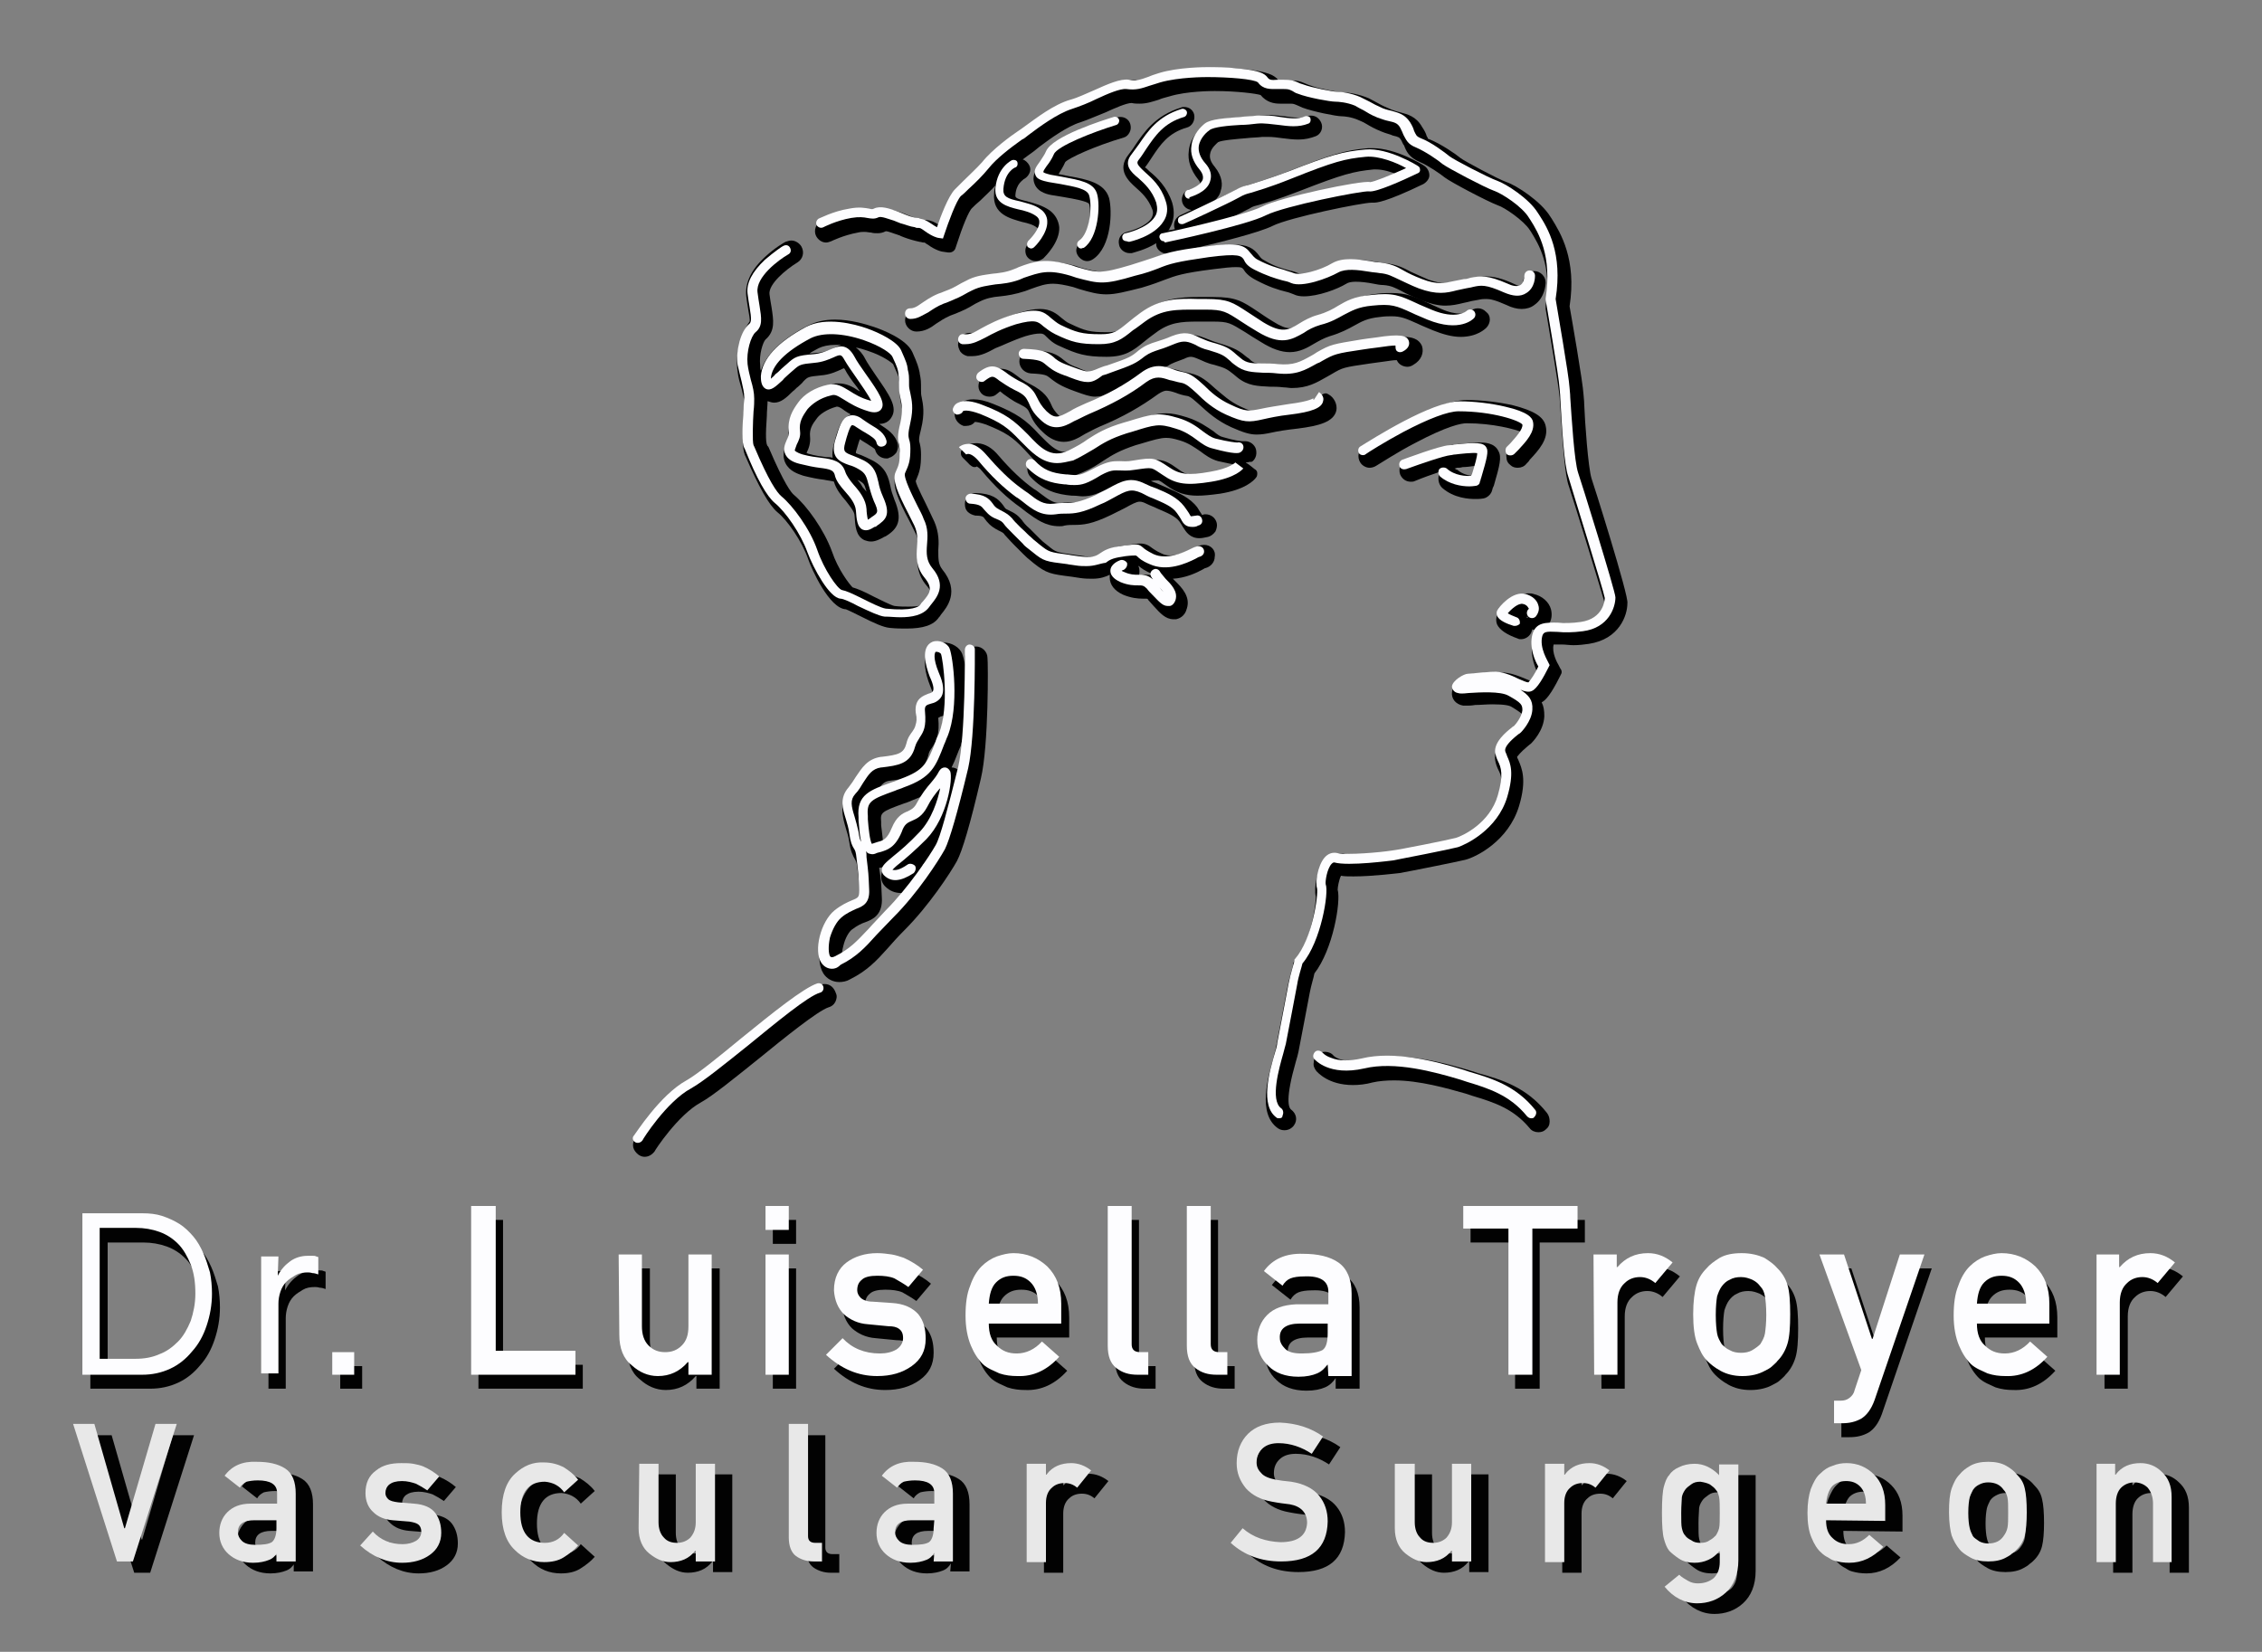 <?xml version="1.0" encoding="utf-8"?>
<!-- Generator: $$$/GeneralStr/196=Adobe Illustrator 27.6.0, SVG Export Plug-In . SVG Version: 6.00 Build 0)  -->
<svg version="1.1" id="Livello_1" xmlns="http://www.w3.org/2000/svg" xmlns:xlink="http://www.w3.org/1999/xlink" x="0px" y="0px"
	 width="340.4px" height="248.6px" viewBox="0 0 340.4 248.6" style="enable-background:new 0 0 340.4 248.6;" xml:space="preserve"
	>
<rect x="0" y="0" width="340.4" height="248.6" fill="#808080" stroke="none"/>
<style type="text/css">
	.st0{display:none;}
	.st1{display:inline;fill:#D9D9D9;}
	.st2{fill:#020202;}
	.st3{fill:#FDFDFF;}
	.st4{fill:#E8E8E8;}
</style>
<g id="back" class="st0">
	<rect x="-875.4" y="-878.7" class="st1" width="2073" height="2073"/>
</g>
<g>
	<g>
		<path class="st2" d="M13.6,216h3.2l4.5,15.7h0.1L26,216h3.2l-6.6,20.7h-2.4L13.6,216z"/>
		<path class="st2" d="M44.3,235.3L44.3,235.3c-0.3,0.5-0.7,0.9-1.3,1.1c-0.5,0.2-1.3,0.4-2.3,0.4c-1.6,0-2.8-0.5-3.7-1.3
			s-1.4-1.9-1.4-3.2c0-1.2,0.4-2.3,1.2-3.1s1.9-1.3,3.5-1.3h4v-1.6c0-1.3-1-1.9-2.9-1.9c-0.7,0-1.3,0.1-1.7,0.2
			c-0.4,0.2-0.8,0.5-1,0.9l-2.3-1.8c1.1-1.5,2.7-2.2,4.8-2.1c1.8,0,3.2,0.3,4.3,1s1.6,2,1.6,3.8v10.1h-2.9v-1.2H44.3z M44.3,230.4
			h-3.4c-1.7,0-2.5,0.6-2.5,1.8c0,0.5,0.2,0.9,0.6,1.3c0.4,0.4,1.1,0.6,2,0.6c1.2,0,2-0.1,2.5-0.4c0.4-0.3,0.7-1,0.7-2.1v-1.2H44.3z
			"/>
		<path class="st2" d="M58.6,232.1c1.2,1.3,2.7,1.9,4.5,1.9c0.8,0,1.5-0.2,2-0.5s0.8-0.8,0.8-1.4c0-0.5-0.2-0.9-0.5-1.1
			c-0.3-0.2-0.7-0.3-1.3-0.4l-2.5-0.2c-1.2-0.1-2.2-0.5-2.9-1.2c-0.8-0.7-1.2-1.7-1.2-2.9c0-1.5,0.5-2.6,1.6-3.4
			c1-0.8,2.2-1.1,3.8-1.1c0.7,0,1.2,0,1.8,0.1c0.5,0.1,1,0.2,1.5,0.4c0.9,0.4,1.7,0.9,2.4,1.5l-1.8,2.1c-0.6-0.4-1.1-0.7-1.7-1
			c-0.6-0.2-1.3-0.4-2.1-0.4c-0.9,0-1.5,0.2-1.9,0.5s-0.6,0.8-0.6,1.3c0,0.3,0.1,0.6,0.4,0.9c0.3,0.3,0.8,0.4,1.5,0.5l2.4,0.2
			c1.5,0.1,2.6,0.6,3.2,1.4c0.6,0.8,0.9,1.8,0.9,3c0,1.4-0.6,2.5-1.7,3.3s-2.5,1.2-4.2,1.2c-2.3,0-4.4-0.9-6.3-2.6L58.6,232.1z"/>
		<path class="st2" d="M89.5,234.3c-0.6,0.7-1.4,1.3-2.2,1.8c-0.8,0.5-1.8,0.7-2.9,0.7c-1.7,0-3.2-0.6-4.4-1.8c-1.3-1.2-2-3.1-2-5.7
			c0-2.7,0.7-4.6,2-5.8s2.7-1.8,4.4-1.7c1.1,0,2.1,0.3,2.9,0.7c0.8,0.5,1.6,1.1,2.2,1.9l-2.1,1.9c-0.7-1-1.7-1.5-2.9-1.6
			c-2.4,0-3.7,1.5-3.7,4.6s1.3,4.6,3.7,4.6c1.2,0,2.2-0.5,2.9-1.5L89.5,234.3z"/>
		<path class="st2" d="M98.8,221.9h2.9v8.8c0,1,0.3,1.8,0.8,2.3c0.5,0.6,1.2,0.8,2,0.8s1.5-0.3,2-0.8c0.5-0.6,0.8-1.3,0.8-2.3v-8.8
			h2.9v14.7h-2.9V235h-0.1c-0.9,1.2-2.2,1.7-3.7,1.7c-1.2,0-2.2-0.5-3.2-1.3s-1.6-2.1-1.6-3.8L98.8,221.9L98.8,221.9z"/>
		<path class="st2" d="M121.3,216h2.9v16.9c0,0.7,0.4,1,1.1,1h1v2.8H125c-1,0-1.9-0.3-2.6-0.8s-1.1-1.5-1.1-2.8V216z"/>
		<path class="st2" d="M143.1,235.3L143.1,235.3c-0.3,0.5-0.7,0.9-1.3,1.1c-0.5,0.2-1.3,0.4-2.3,0.4c-1.6,0-2.8-0.5-3.7-1.3
			s-1.4-1.9-1.4-3.2c0-1.2,0.4-2.3,1.2-3.1s1.9-1.3,3.5-1.3h4v-1.6c0-1.3-1-1.9-2.9-1.9c-0.7,0-1.3,0.1-1.7,0.2
			c-0.4,0.2-0.8,0.5-1,0.9l-2.3-1.8c1.1-1.5,2.7-2.2,4.8-2.1c1.8,0,3.2,0.3,4.3,1s1.6,2,1.6,3.8v10.1H143L143.1,235.3L143.1,235.3z
			 M143.1,230.4h-3.4c-1.7,0-2.5,0.6-2.5,1.8c0,0.5,0.2,0.9,0.6,1.3c0.4,0.4,1.1,0.6,2,0.6c1.2,0,2-0.1,2.5-0.4
			c0.4-0.3,0.7-1,0.7-2.1L143.1,230.4L143.1,230.4z"/>
		<path class="st2" d="M157.1,221.9h2.9v1.6h0.1c0.9-1.2,2.2-1.7,3.7-1.7c1.1,0,2.1,0.4,3,1.1l-2.1,2.6c-0.6-0.5-1.2-0.7-1.9-0.7
			s-1.4,0.2-1.9,0.7c-0.6,0.5-0.9,1.3-0.9,2.3v8.9h-2.9L157.1,221.9L157.1,221.9z"/>
		<path class="st2" d="M189.6,231.6c1.6,1.4,3.5,2,5.7,2.1c2.6,0,3.9-1,4-2.9c0-1.5-0.9-2.5-2.6-2.8c-0.8-0.1-1.7-0.2-2.7-0.4
			c-1.7-0.3-3-1-3.9-2c-0.9-1.1-1.4-2.3-1.4-3.8c0-1.8,0.6-3.3,1.7-4.4c1.1-1.1,2.7-1.7,4.8-1.7c2.5,0.1,4.7,0.8,6.5,2.1l-1.7,2.6
			c-1.5-1-3.2-1.6-5-1.6c-0.9,0-1.7,0.2-2.3,0.7s-1,1.2-1,2.2c0,0.6,0.2,1.1,0.7,1.6c0.4,0.5,1.2,0.8,2.2,1c0.5,0.1,1.3,0.2,2.3,0.3
			c1.9,0.3,3.3,1,4.2,2.1s1.3,2.4,1.3,3.9c-0.1,4-2.4,6-7,6c-3,0-5.5-0.9-7.6-2.8L189.6,231.6z"/>
		<path class="st2" d="M212.6,221.9h2.9v8.8c0,1,0.3,1.8,0.8,2.3c0.5,0.6,1.2,0.8,2,0.8s1.5-0.3,2-0.8c0.5-0.6,0.8-1.3,0.8-2.3v-8.8
			h2.9v14.7h-2.9V235H221c-0.9,1.2-2.2,1.7-3.7,1.7c-1.2,0-2.2-0.5-3.2-1.3s-1.6-2.1-1.6-3.8v-9.7H212.6z"/>
		<path class="st2" d="M235.1,221.9h2.9v1.6h0.1c0.9-1.2,2.2-1.7,3.7-1.7c1.1,0,2.1,0.4,3,1.1l-2.1,2.6c-0.6-0.5-1.2-0.7-1.9-0.7
			s-1.4,0.2-1.9,0.7c-0.6,0.5-0.9,1.3-0.9,2.3v8.9h-2.9L235.1,221.9L235.1,221.9z"/>
		<path class="st2" d="M261.3,235.1c-0.9,1.1-2.2,1.7-3.7,1.7c-0.9,0-1.7-0.2-2.3-0.6c-0.6-0.4-1.1-0.8-1.5-1.2
			c-0.4-0.5-0.6-1.1-0.8-1.8s-0.3-2-0.3-3.9c0-2,0.1-3.3,0.3-4s0.4-1.3,0.8-1.7c0.3-0.5,0.8-0.9,1.5-1.2c0.6-0.3,1.4-0.5,2.3-0.5
			c1.4,0,2.6,0.6,3.7,1.7V222h2.9v14.4c0,2.2-0.7,3.8-1.9,4.9c-1.2,1.1-2.7,1.6-4.3,1.6c-1.9,0-3.6-0.9-4.9-2.5l2.2-1.8
			c0.4,0.4,0.8,0.6,1.3,0.9c0.5,0.3,1,0.4,1.5,0.4c1,0,1.8-0.3,2.4-0.8c0.6-0.6,0.9-1.4,0.9-2.4v-1.6H261.3z M255.6,229.3
			c0,1.1,0,1.9,0.1,2.3c0.1,0.4,0.2,0.8,0.5,1.1c0.2,0.3,0.5,0.5,0.9,0.7c0.4,0.3,0.8,0.4,1.4,0.4s1-0.1,1.4-0.4
			c0.4-0.2,0.7-0.5,0.9-0.7c0.2-0.3,0.4-0.7,0.5-1.1c0.1-0.4,0.1-1.2,0.1-2.3s0-1.9-0.1-2.4c-0.1-0.4-0.2-0.8-0.5-1.1
			c-0.2-0.3-0.5-0.5-0.9-0.8c-0.4-0.2-0.8-0.3-1.4-0.4c-0.6,0-1,0.1-1.4,0.4c-0.4,0.3-0.7,0.5-0.9,0.8c-0.2,0.3-0.4,0.6-0.5,1.1
			C255.7,227.3,255.6,228.1,255.6,229.3z"/>
		<path class="st2" d="M277.4,230.4c0,1.2,0.3,2.1,1,2.7c0.6,0.6,1.4,0.9,2.4,0.9c1.2,0,2.2-0.5,3.1-1.4l2.1,1.8
			c-1.5,1.6-3.2,2.4-5.1,2.4c-0.8,0-1.5-0.1-2.2-0.3c-0.4-0.1-0.7-0.3-1-0.5c-0.4-0.2-0.7-0.4-1-0.7c-0.6-0.5-1.1-1.3-1.5-2.3
			c-0.4-0.9-0.6-2.2-0.6-3.7s0.2-2.7,0.5-3.6c0.4-1,0.8-1.8,1.4-2.3c0.6-0.6,1.2-1,1.9-1.2c0.7-0.3,1.4-0.4,2.1-0.4
			c1.6,0,3,0.6,4.1,1.7c1.1,1.1,1.7,2.6,1.7,4.6v2.4L277.4,230.4L277.4,230.4z M283.4,227.9c0-1.1-0.3-2-0.9-2.6s-1.3-0.8-2.1-0.8
			c-0.9,0-1.6,0.3-2.1,0.8c-0.5,0.6-0.8,1.5-0.9,2.6H283.4z"/>
		<path class="st2" d="M295.9,229.2c0-1.6,0.1-2.7,0.4-3.6c0.3-0.8,0.6-1.5,1.2-2.1c0.4-0.5,0.9-0.9,1.6-1.3
			c0.7-0.4,1.6-0.6,2.7-0.6s2,0.2,2.7,0.6c0.7,0.4,1.2,0.8,1.6,1.3c0.6,0.6,1,1.2,1.2,2.1c0.2,0.8,0.3,2,0.3,3.6
			c0,1.5-0.1,2.7-0.3,3.5c-0.2,0.8-0.6,1.5-1.2,2.1c-0.2,0.2-0.4,0.4-0.7,0.6c-0.2,0.2-0.5,0.4-0.9,0.6c-0.7,0.4-1.6,0.6-2.7,0.6
			s-2-0.2-2.7-0.6c-0.7-0.4-1.3-0.8-1.6-1.2c-0.5-0.6-0.9-1.3-1.2-2.1C296,232,295.9,230.8,295.9,229.2z M304.8,229.3
			c0-1.1,0-1.8-0.1-2.3s-0.3-0.9-0.6-1.2c-0.2-0.3-0.5-0.6-0.9-0.8s-0.9-0.3-1.4-0.3s-0.9,0.1-1.3,0.3s-0.7,0.4-1,0.8
			c-0.2,0.4-0.4,0.8-0.5,1.2c-0.1,0.5-0.2,1.2-0.2,2.3c0,1,0.1,1.8,0.2,2.2c0.1,0.5,0.3,0.9,0.5,1.3c0.2,0.3,0.6,0.5,1,0.8
			c0.4,0.2,0.9,0.3,1.3,0.3c0.5,0,1-0.1,1.4-0.3s0.7-0.5,0.9-0.8c0.3-0.4,0.5-0.8,0.6-1.3S304.8,230.3,304.8,229.3z"/>
		<path class="st2" d="M318,221.9h2.9v1.6h0.1c0.9-1.2,2.2-1.7,3.7-1.7c1.2,0,2.3,0.4,3.2,1.3c1,0.9,1.5,2.1,1.5,3.8v9.8h-2.9v-8.8
			c0-1-0.3-1.8-0.8-2.4c-0.5-0.5-1.2-0.8-2-0.8s-1.5,0.3-2,0.8s-0.8,1.3-0.8,2.4v8.8H318V221.9z"/>
	</g>
	<g>
		<g>
			<path class="st2" d="M13.6,184.7h9c1.1,0,2.1,0.1,3,0.4s1.8,0.7,2.6,1.2c0.8,0.5,1.5,1.2,2.1,1.9s1.1,1.6,1.5,2.5s0.7,1.9,1,2.9
				c0.2,1,0.3,2.1,0.3,3.2c0,1.7-0.3,3.3-0.8,4.8s-1.2,2.8-2.2,3.9c-0.9,1.1-2,2-3.3,2.6s-2.7,0.9-4.2,0.9h-9
				C13.6,209,13.6,184.7,13.6,184.7z M16.1,206.7h5.4c1.3,0,2.5-0.2,3.6-0.7c1.1-0.4,2-1.1,2.8-1.9c0.8-0.8,1.4-1.9,1.9-3.1
				c0.4-1.2,0.7-2.6,0.7-4.1c0-1.7-0.2-3.1-0.7-4.4c-0.5-1.2-1.1-2.3-1.9-3.1s-1.7-1.4-2.8-1.8c-1.1-0.4-2.3-0.6-3.5-0.6h-5.4v19.7
				H16.1z"/>
			<path class="st2" d="M40.5,191.3H43l-0.1,2.9c0.5-1,1.2-1.7,1.9-2.2s1.6-0.8,2.6-0.8c0.1,0,0.2,0,0.3,0s0.3,0,0.5,0
				s0.3,0,0.5,0.1c0.1,0,0.3,0.1,0.3,0.1v2.6c-0.3-0.1-0.6-0.2-0.9-0.2c-0.3-0.1-0.6-0.1-0.7-0.1c-0.7,0-1.3,0.1-1.8,0.4
				c-0.5,0.3-1,0.6-1.4,1s-0.7,0.9-0.9,1.5s-0.3,1.2-0.3,1.8V209h-2.6v-17.7H40.5z"/>
			<path class="st2" d="M54.5,205.6v3.4h-3.3v-3.4H54.5z"/>
			<path class="st2" d="M72,183.6h3.7v21.8h12v3.6H72V183.6z"/>
			<path class="st2" d="M94.3,190.9h3.5v10.8c0,1.2,0.3,2.2,1,2.9s1.5,1,2.5,1s1.8-0.3,2.5-1s1-1.6,1-2.9v-10.8h3.5V209h-3.5v-1.9
				h-0.1c-1.2,1.4-2.7,2.1-4.5,2.1c-1.5,0-2.8-0.6-3.9-1.6c-1.3-1-1.9-2.6-1.9-4.6L94.3,190.9L94.3,190.9z"/>
			<path class="st2" d="M116.3,183.6h3.5v3.6h-3.5V183.6z M116.3,190.9h3.5V209h-3.5V190.9z"/>
			<path class="st2" d="M128,203.5c1.4,1.5,3.3,2.3,5.6,2.3c1,0,1.8-0.2,2.5-0.6c0.6-0.4,1-1,1-1.7s-0.2-1.1-0.6-1.4
				c-0.4-0.3-0.9-0.4-1.6-0.4l-3.1-0.3c-1.5-0.1-2.7-0.7-3.6-1.5c-0.9-0.9-1.4-2.1-1.5-3.6c0-1.9,0.7-3.3,1.9-4.2s2.8-1.4,4.6-1.4
				c0.8,0,1.5,0.1,2.2,0.2c0.6,0.1,1.2,0.3,1.8,0.5c1.1,0.5,2.1,1.1,2.9,1.8l-2.2,2.6c-0.7-0.5-1.4-0.9-2.1-1.3
				c-0.7-0.3-1.6-0.4-2.6-0.4c-1.1,0-1.9,0.2-2.3,0.6c-0.5,0.4-0.7,0.9-0.7,1.6c0,0.4,0.2,0.8,0.5,1.1s0.9,0.6,1.8,0.6l2.9,0.2
				c1.8,0.1,3.1,0.7,4,1.7c0.8,1,1.1,2.2,1.1,3.7c0,1.8-0.7,3.1-2.1,4.1c-1.4,1-3.1,1.5-5.2,1.5c-2.9,0-5.4-1.1-7.7-3.2L128,203.5z"
				/>
			<path class="st2" d="M150,201.3c0,1.5,0.4,2.6,1.2,3.3c0.8,0.8,1.7,1.2,3,1.2c1.4,0,2.7-0.6,3.8-1.8l2.6,2.3
				c-1.8,2-3.9,3-6.3,2.9c-0.9,0-1.8-0.1-2.7-0.4c-0.4-0.2-0.9-0.4-1.3-0.6c-0.4-0.2-0.9-0.5-1.2-0.8c-0.7-0.7-1.3-1.6-1.8-2.8
				s-0.8-2.7-0.8-4.5s0.2-3.3,0.7-4.5c0.4-1.2,1-2.2,1.7-2.9s1.5-1.2,2.3-1.5c0.9-0.3,1.7-0.5,2.5-0.5c2,0,3.7,0.7,5.1,2
				c1.4,1.4,2.1,3.2,2.1,5.6v3H150z M157.4,198.3c0-1.4-0.4-2.5-1.1-3.2c-0.7-0.7-1.5-1-2.6-1s-1.9,0.3-2.6,1
				c-0.7,0.7-1,1.8-1.1,3.2H157.4z"/>
			<path class="st2" d="M167.9,183.6h3.5v20.8c0,0.8,0.4,1.2,1.3,1.2h1.2v3.4h-1.6c-1.3,0-2.3-0.3-3.2-1s-1.3-1.8-1.3-3.4v-21H167.9
				z"/>
			<path class="st2" d="M179.8,183.6h3.5v20.8c0,0.8,0.4,1.2,1.3,1.2h1.2v3.4h-1.6c-1.3,0-2.3-0.3-3.2-1s-1.3-1.8-1.3-3.4v-21H179.8
				z"/>
			<path class="st2" d="M201,207.4L201,207.4c-0.4,0.6-0.9,1.1-1.6,1.4c-0.7,0.3-1.6,0.5-2.8,0.5c-2,0-3.5-0.6-4.5-1.6
				c-1.1-1-1.7-2.3-1.7-3.9c0-1.5,0.5-2.8,1.5-3.8s2.4-1.5,4.3-1.6h4.9v-1.9c0-1.6-1.2-2.4-3.6-2.3c-0.9,0-1.6,0.1-2.1,0.3
				s-0.9,0.6-1.2,1.1l-2.8-2.2c1.3-1.8,3.3-2.7,5.9-2.6c2.2,0,4,0.4,5.3,1.3c1.3,0.9,2,2.5,2,4.7V209H201V207.4z M201,201.3h-4.2
				c-2.1,0-3.1,0.8-3,2.2c0,0.6,0.3,1.1,0.8,1.6s1.3,0.7,2.5,0.7c1.5,0,2.5-0.2,3.1-0.5c0.6-0.4,0.8-1.3,0.8-2.6L201,201.3
				L201,201.3z"/>
			<path class="st2" d="M228.1,187h-6.8v-3.4h17.2v3.4h-6.8v22H228v-22H228.1z"/>
			<path class="st2" d="M240.9,190.9h3.5v1.9h0.1c1.2-1.4,2.7-2.1,4.6-2.1c1.4,0,2.6,0.5,3.7,1.4l-2.6,3.1c-0.7-0.6-1.5-0.9-2.3-0.9
				c-0.9,0-1.7,0.3-2.3,0.9c-0.7,0.6-1.1,1.6-1.1,2.9V209H241L240.9,190.9L240.9,190.9z"/>
			<path class="st2" d="M256,199.9c0-1.9,0.2-3.4,0.5-4.4s0.8-1.8,1.5-2.5c0.5-0.6,1.2-1.1,2-1.6c0.9-0.5,2-0.7,3.3-0.7
				c1.4,0,2.5,0.3,3.4,0.7c0.8,0.5,1.5,1,2,1.6c0.7,0.7,1.2,1.5,1.5,2.5s0.4,2.5,0.4,4.4s-0.1,3.4-0.4,4.4s-0.8,1.9-1.5,2.6
				c-0.2,0.3-0.5,0.5-0.8,0.8s-0.7,0.5-1.1,0.7c-0.9,0.5-2,0.8-3.4,0.8c-1.3,0-2.4-0.3-3.3-0.8s-1.5-1-2-1.5
				c-0.7-0.7-1.1-1.6-1.5-2.6C256.2,203.3,256,201.9,256,199.9z M266.9,200c0-1.3-0.1-2.2-0.2-2.8s-0.3-1.1-0.7-1.5
				c-0.3-0.4-0.6-0.7-1.2-1c-0.5-0.2-1-0.4-1.7-0.4c-0.6,0-1.2,0.1-1.7,0.4c-0.5,0.2-0.9,0.6-1.2,1c-0.3,0.4-0.5,0.9-0.7,1.5
				c-0.1,0.6-0.2,1.5-0.2,2.8s0.1,2.2,0.2,2.8s0.4,1.1,0.7,1.6c0.3,0.3,0.7,0.7,1.2,0.9c0.5,0.3,1.1,0.4,1.7,0.4s1.2-0.1,1.7-0.4
				c0.5-0.3,0.9-0.6,1.2-0.9c0.3-0.5,0.6-1,0.7-1.6C266.9,202.1,266.9,201.2,266.9,200z"/>
			<path class="st2" d="M274.9,190.9h3.7l4.2,12.7h0.1l4.1-12.7h3.7l-7.5,21.9c-0.5,1.4-1.2,2.3-2,2.8c-0.9,0.5-1.8,0.7-2.9,0.7
				h-1.2v-3.4h1c0.5,0,0.9-0.1,1.3-0.4c0.4-0.3,0.7-0.7,0.8-1.2l1-3L274.9,190.9z"/>
			<path class="st2" d="M298.7,201.3c0,1.5,0.4,2.6,1.2,3.3c0.8,0.8,1.7,1.2,3,1.2c1.4,0,2.7-0.6,3.8-1.8l2.6,2.3
				c-1.8,2-3.9,3-6.3,2.9c-0.9,0-1.8-0.1-2.7-0.4c-0.4-0.2-0.9-0.4-1.3-0.6c-0.4-0.2-0.9-0.5-1.2-0.8c-0.7-0.7-1.3-1.6-1.8-2.8
				s-0.8-2.7-0.8-4.5s0.2-3.3,0.7-4.5c0.4-1.2,1-2.2,1.7-2.9s1.5-1.2,2.3-1.5c0.9-0.3,1.7-0.5,2.5-0.5c2,0,3.7,0.7,5.1,2
				c1.4,1.4,2.1,3.2,2.1,5.6v3H298.7z M306.1,198.3c0-1.4-0.4-2.5-1.1-3.2s-1.5-1-2.6-1s-1.9,0.3-2.6,1s-1,1.8-1.1,3.2H306.1z"/>
			<path class="st2" d="M316.6,190.9h3.5v1.9h0.1c1.2-1.4,2.7-2.1,4.6-2.1c1.4,0,2.6,0.5,3.7,1.4l-2.6,3.1c-0.7-0.6-1.5-0.9-2.3-0.9
				c-0.9,0-1.7,0.3-2.3,0.9c-0.7,0.6-1.1,1.6-1.1,2.9V209h-3.5v-18.1H316.6z"/>
		</g>
		<g>
			<path class="st3" d="M12.4,182.6h9c1.1,0,2.1,0.1,3,0.4s1.8,0.7,2.6,1.2c0.8,0.5,1.5,1.2,2.1,1.9s1.1,1.6,1.5,2.5s0.7,1.9,1,2.9
				c0.2,1,0.3,2.1,0.3,3.2c0,1.7-0.3,3.3-0.8,4.8s-1.2,2.8-2.2,3.9c-0.9,1.1-2,2-3.3,2.6s-2.7,0.9-4.2,0.9h-9
				C12.4,206.9,12.4,182.6,12.4,182.6z M15,204.5h5.4c1.3,0,2.5-0.2,3.6-0.7c1.1-0.4,2-1.1,2.8-1.9c0.8-0.8,1.4-1.9,1.9-3.1
				c0.4-1.2,0.7-2.6,0.7-4.1c0-1.7-0.2-3.1-0.7-4.4c-0.5-1.2-1.1-2.3-1.9-3.1s-1.7-1.4-2.8-1.8c-1.1-0.4-2.3-0.6-3.5-0.6H15V204.5z"
				/>
			<path class="st3" d="M39.3,189.1h2.6l-0.1,2.9c0.5-1,1.2-1.7,1.9-2.2s1.6-0.8,2.6-0.8c0.1,0,0.2,0,0.3,0s0.3,0,0.5,0
				s0.3,0,0.5,0.1c0.1,0,0.3,0.1,0.3,0.1v2.6c-0.3-0.1-0.6-0.2-0.9-0.2c-0.3-0.1-0.6-0.1-0.7-0.1c-0.7,0-1.3,0.1-1.8,0.4
				c-0.5,0.3-1,0.6-1.4,1s-0.7,0.9-0.9,1.5s-0.3,1.2-0.3,1.8v10.5h-2.6C39.3,206.7,39.3,189.1,39.3,189.1z"/>
			<path class="st3" d="M53.3,203.5v3.4H50v-3.4H53.3z"/>
			<path class="st3" d="M70.9,181.5h3.7v21.8h12v3.6H70.9V181.5z"/>
			<path class="st3" d="M93.1,188.8h3.5v10.8c0,1.2,0.3,2.2,1,2.9s1.5,1,2.5,1s1.8-0.3,2.5-1s1-1.6,1-2.9v-10.8h3.5v18.1h-3.5V205
				h-0.1c-1.2,1.4-2.7,2.1-4.5,2.1c-1.5,0-2.8-0.6-3.9-1.6c-1.3-1-1.9-2.6-1.9-4.6L93.1,188.8L93.1,188.8z"/>
			<path class="st3" d="M115.2,181.5h3.5v3.6h-3.5V181.5z M115.2,188.8h3.5v18.1h-3.5V188.8z"/>
			<path class="st3" d="M126.8,201.4c1.4,1.5,3.3,2.3,5.6,2.3c1,0,1.8-0.2,2.5-0.6c0.6-0.4,1-1,1-1.7s-0.2-1.1-0.6-1.4
				c-0.4-0.3-0.9-0.4-1.6-0.4l-3.1-0.3c-1.5-0.1-2.7-0.7-3.6-1.5c-0.9-0.9-1.4-2.1-1.5-3.6c0-1.9,0.7-3.3,1.9-4.2
				c1.2-0.9,2.8-1.4,4.6-1.4c0.8,0,1.5,0.1,2.2,0.2c0.6,0.1,1.2,0.3,1.8,0.5c1.1,0.5,2.1,1.1,2.9,1.8l-2.2,2.6
				c-0.7-0.5-1.4-0.9-2.1-1.3c-0.7-0.3-1.6-0.4-2.6-0.4c-1.1,0-1.9,0.2-2.3,0.6c-0.5,0.4-0.7,0.9-0.7,1.6c0,0.4,0.2,0.8,0.5,1.1
				s0.9,0.6,1.8,0.6l2.9,0.2c1.8,0.1,3.1,0.7,4,1.7c0.8,1,1.1,2.2,1.1,3.7c0,1.8-0.7,3.1-2.1,4.1c-1.4,1-3.1,1.5-5.2,1.5
				c-2.9,0-5.4-1.1-7.7-3.2L126.8,201.4z"/>
			<path class="st3" d="M148.8,199.2c0,1.5,0.4,2.6,1.2,3.3c0.8,0.8,1.7,1.2,3,1.2c1.4,0,2.7-0.6,3.8-1.8l2.6,2.3
				c-1.8,2-3.9,3-6.3,2.9c-0.9,0-1.8-0.1-2.7-0.4c-0.4-0.2-0.9-0.4-1.3-0.6c-0.4-0.2-0.9-0.5-1.2-0.8c-0.7-0.7-1.3-1.6-1.8-2.8
				s-0.8-2.7-0.8-4.5s0.2-3.3,0.7-4.5c0.4-1.2,1-2.2,1.7-2.9s1.5-1.2,2.3-1.5c0.9-0.3,1.7-0.5,2.5-0.5c2,0,3.7,0.7,5.1,2
				c1.4,1.4,2.1,3.2,2.1,5.6v3H148.8z M156.2,196.2c0-1.4-0.4-2.5-1.1-3.2c-0.7-0.7-1.5-1-2.6-1s-1.9,0.3-2.6,1
				c-0.7,0.7-1,1.8-1.1,3.2H156.2z"/>
			<path class="st3" d="M166.8,181.5h3.5v20.8c0,0.8,0.4,1.2,1.3,1.2h1.2v3.4h-1.6c-1.3,0-2.3-0.3-3.2-1s-1.3-1.8-1.3-3.4v-21H166.8
				z"/>
			<path class="st3" d="M178.7,181.5h3.5v20.8c0,0.8,0.4,1.2,1.3,1.2h1.2v3.4h-1.6c-1.3,0-2.3-0.3-3.2-1s-1.3-1.8-1.3-3.4v-21H178.7
				z"/>
			<path class="st3" d="M199.8,205.3L199.8,205.3c-0.4,0.6-0.9,1.1-1.6,1.4c-0.7,0.3-1.6,0.5-2.8,0.5c-2,0-3.5-0.6-4.5-1.6
				c-1.1-1-1.7-2.3-1.7-3.9c0-1.5,0.5-2.8,1.5-3.8s2.4-1.5,4.3-1.6h4.9v-1.9c0-1.6-1.2-2.4-3.6-2.3c-0.9,0-1.6,0.1-2.1,0.3
				s-0.9,0.6-1.2,1.1l-2.8-2.2c1.3-1.8,3.3-2.7,5.9-2.6c2.2,0,4,0.4,5.3,1.3c1.3,0.9,2,2.5,2,4.7v12.4h-3.5L199.8,205.3L199.8,205.3
				z M199.8,199.2h-4.2c-2.1,0-3.1,0.8-3,2.2c0,0.6,0.3,1.1,0.8,1.6s1.3,0.7,2.5,0.7c1.5,0,2.5-0.2,3.1-0.5c0.6-0.4,0.8-1.3,0.8-2.6
				L199.8,199.2L199.8,199.2z"/>
			<path class="st3" d="M227,184.9h-6.8v-3.4h17.2v3.4h-6.8v22H227V184.9z"/>
			<path class="st3" d="M239.8,188.8h3.5v1.9h0.1c1.2-1.4,2.7-2.1,4.6-2.1c1.4,0,2.6,0.5,3.7,1.4l-2.6,3.1c-0.7-0.6-1.5-0.9-2.3-0.9
				c-0.9,0-1.7,0.3-2.3,0.9c-0.7,0.6-1.1,1.6-1.1,2.9v10.9h-3.5L239.8,188.8L239.8,188.8z"/>
			<path class="st3" d="M254.8,197.8c0-1.9,0.2-3.4,0.5-4.4s0.8-1.8,1.5-2.5c0.5-0.6,1.2-1.1,2-1.6c0.9-0.5,2-0.7,3.3-0.7
				c1.4,0,2.5,0.3,3.4,0.7c0.8,0.5,1.5,1,2,1.6c0.7,0.7,1.2,1.5,1.5,2.5s0.4,2.5,0.4,4.4s-0.1,3.4-0.4,4.4s-0.8,1.9-1.5,2.6
				c-0.2,0.3-0.5,0.5-0.8,0.8s-0.7,0.5-1.1,0.7c-0.9,0.5-2,0.8-3.4,0.8c-1.3,0-2.4-0.3-3.3-0.8s-1.5-1-2-1.5
				c-0.7-0.7-1.1-1.6-1.5-2.6S254.8,199.7,254.8,197.8z M265.8,197.9c0-1.3-0.1-2.2-0.2-2.8s-0.3-1.1-0.7-1.5
				c-0.3-0.4-0.6-0.7-1.2-1c-0.5-0.2-1-0.4-1.7-0.4c-0.6,0-1.2,0.1-1.7,0.4c-0.5,0.2-0.9,0.6-1.2,1c-0.3,0.4-0.5,0.9-0.7,1.5
				c-0.1,0.6-0.2,1.5-0.2,2.8s0.1,2.2,0.2,2.8s0.4,1.1,0.7,1.6c0.3,0.3,0.7,0.7,1.2,0.9c0.5,0.3,1.1,0.4,1.7,0.4s1.2-0.1,1.7-0.4
				c0.5-0.3,0.9-0.6,1.2-0.9c0.3-0.5,0.6-1,0.7-1.6C265.7,200,265.8,199.1,265.8,197.9z"/>
			<path class="st3" d="M273.8,188.8h3.7l4.2,12.7h0.1l4.1-12.7h3.7l-7.5,21.9c-0.5,1.4-1.2,2.3-2,2.8c-0.9,0.5-1.8,0.7-2.9,0.7H276
				v-3.4h1c0.5,0,0.9-0.1,1.3-0.4c0.4-0.3,0.7-0.7,0.8-1.2l1-3L273.8,188.8z"/>
			<path class="st3" d="M297.5,199.2c0,1.5,0.4,2.6,1.2,3.3c0.8,0.8,1.7,1.2,3,1.2c1.4,0,2.7-0.6,3.8-1.8l2.6,2.3
				c-1.8,2-3.9,3-6.3,2.9c-0.9,0-1.8-0.1-2.7-0.4c-0.4-0.2-0.9-0.4-1.3-0.6c-0.4-0.2-0.9-0.5-1.2-0.8c-0.7-0.7-1.3-1.6-1.8-2.8
				s-0.8-2.7-0.8-4.5s0.2-3.3,0.7-4.5c0.4-1.2,1-2.2,1.7-2.9s1.5-1.2,2.3-1.5c0.9-0.3,1.7-0.5,2.5-0.5c2,0,3.7,0.7,5.1,2
				c1.4,1.4,2.1,3.2,2.1,5.6v3H297.5z M304.9,196.2c0-1.4-0.4-2.5-1.1-3.2s-1.5-1-2.6-1s-1.9,0.3-2.6,1s-1,1.8-1.1,3.2H304.9z"/>
			<path class="st3" d="M315.4,188.8h3.5v1.9h0.1c1.2-1.4,2.7-2.1,4.6-2.1c1.4,0,2.6,0.5,3.7,1.4l-2.6,3.1c-0.7-0.6-1.5-0.9-2.3-0.9
				c-0.9,0-1.7,0.3-2.3,0.9c-0.7,0.6-1.1,1.6-1.1,2.9v10.9h-3.5v-18.1H315.4z"/>
		</g>
	</g>
	<g>
		<path class="st4" d="M11,214.3h3.2l4.5,15.7h0.1l4.6-15.7h3.2L20,235h-2.4L11,214.3z"/>
		<path class="st4" d="M41.7,233.7L41.7,233.7c-0.3,0.5-0.7,0.9-1.3,1.1c-0.5,0.2-1.3,0.4-2.3,0.4c-1.6,0-2.8-0.5-3.7-1.3
			S33,232,33,230.7c0-1.2,0.4-2.3,1.2-3.1s1.9-1.3,3.5-1.3h4v-1.6c0-1.3-1-1.9-2.9-1.9c-0.7,0-1.3,0.1-1.7,0.2
			c-0.4,0.2-0.8,0.5-1,0.9l-2.3-1.8c1.1-1.5,2.7-2.2,4.8-2.1c1.8,0,3.2,0.3,4.3,1s1.6,2,1.6,3.8V235h-2.9v-1.3H41.7z M41.7,228.8
			h-3.4c-1.7,0-2.5,0.6-2.5,1.8c0,0.5,0.2,0.9,0.6,1.3c0.4,0.4,1.1,0.6,2,0.6c1.2,0,2-0.1,2.5-0.4c0.4-0.3,0.7-1,0.7-2.1v-1.2H41.7z
			"/>
		<path class="st4" d="M56.1,230.5c1.2,1.3,2.7,1.9,4.5,1.9c0.8,0,1.5-0.2,2-0.5s0.8-0.8,0.8-1.4c0-0.5-0.2-0.9-0.5-1.1
			c-0.3-0.2-0.7-0.3-1.3-0.4l-2.5-0.2c-1.2-0.1-2.2-0.5-2.9-1.2c-0.8-0.7-1.2-1.7-1.2-2.9c0-1.5,0.5-2.6,1.6-3.4
			c1-0.8,2.2-1.1,3.8-1.1c0.7,0,1.2,0,1.8,0.1c0.5,0.1,1,0.2,1.5,0.4c0.9,0.4,1.7,0.9,2.4,1.5l-1.8,2.1c-0.6-0.4-1.1-0.7-1.7-1
			c-0.6-0.2-1.3-0.4-2.1-0.4c-0.9,0-1.5,0.2-1.9,0.5s-0.6,0.8-0.6,1.3c0,0.3,0.1,0.6,0.4,0.9c0.3,0.3,0.8,0.4,1.5,0.5l2.4,0.2
			c1.5,0.1,2.6,0.6,3.2,1.4c0.6,0.8,0.9,1.8,0.9,3c0,1.4-0.6,2.5-1.7,3.3s-2.5,1.2-4.2,1.2c-2.3,0-4.4-0.9-6.3-2.6L56.1,230.5z"/>
		<path class="st4" d="M87,232.6c-0.6,0.7-1.4,1.3-2.2,1.8c-0.8,0.5-1.8,0.7-2.9,0.7c-1.7,0-3.2-0.6-4.4-1.8c-1.3-1.2-2-3.1-2-5.7
			c0-2.7,0.7-4.6,2-5.8s2.7-1.8,4.4-1.7c1.1,0,2.1,0.3,2.9,0.7c0.8,0.5,1.6,1.1,2.2,1.9l-2.1,1.9c-0.7-1-1.7-1.5-2.9-1.6
			c-2.4,0-3.7,1.5-3.7,4.6s1.3,4.6,3.7,4.6c1.2,0,2.2-0.5,2.9-1.5L87,232.6z"/>
		<path class="st4" d="M96.2,220.3h2.9v8.8c0,1,0.3,1.8,0.8,2.3c0.5,0.6,1.2,0.8,2,0.8s1.5-0.3,2-0.8c0.5-0.6,0.8-1.3,0.8-2.3v-8.8
			h2.9V235h-2.9v-1.6h-0.1c-0.9,1.2-2.2,1.7-3.7,1.7c-1.2,0-2.2-0.5-3.2-1.3s-1.6-2.1-1.6-3.8L96.2,220.3L96.2,220.3z"/>
		<path class="st4" d="M118.7,214.3h2.9v16.9c0,0.7,0.4,1,1.1,1h1v2.8h-1.3c-1,0-1.9-0.3-2.6-0.8s-1.1-1.5-1.1-2.8V214.3z"/>
		<path class="st4" d="M140.6,233.7L140.6,233.7c-0.3,0.5-0.7,0.9-1.3,1.1c-0.5,0.2-1.3,0.4-2.3,0.4c-1.6,0-2.8-0.5-3.7-1.3
			s-1.4-1.9-1.4-3.2c0-1.2,0.4-2.3,1.2-3.1s1.9-1.3,3.5-1.3h4v-1.6c0-1.3-1-1.9-2.9-1.9c-0.7,0-1.3,0.1-1.7,0.2
			c-0.4,0.2-0.8,0.5-1,0.9l-2.3-1.8c1.1-1.5,2.7-2.2,4.8-2.1c1.8,0,3.2,0.3,4.3,1s1.6,2,1.6,3.8V235h-2.9L140.6,233.7L140.6,233.7z
			 M140.6,228.8h-3.4c-1.7,0-2.5,0.6-2.5,1.8c0,0.5,0.2,0.9,0.6,1.3c0.4,0.4,1.1,0.6,2,0.6c1.2,0,2-0.1,2.5-0.4
			c0.4-0.3,0.7-1,0.7-2.1L140.6,228.8L140.6,228.8z"/>
		<path class="st4" d="M154.5,220.3h2.9v1.6h0.1c0.9-1.2,2.2-1.7,3.7-1.7c1.1,0,2.1,0.4,3,1.1l-2.1,2.6c-0.6-0.5-1.2-0.7-1.9-0.7
			s-1.4,0.2-1.9,0.7c-0.6,0.5-0.9,1.3-0.9,2.3v8.9h-2.9L154.5,220.3L154.5,220.3z"/>
		<path class="st4" d="M187,230c1.6,1.4,3.5,2,5.7,2.1c2.6,0,3.9-1,4-2.9c0-1.5-0.9-2.5-2.6-2.8c-0.8-0.1-1.7-0.2-2.7-0.4
			c-1.7-0.3-3-1-3.9-2c-0.9-1.1-1.4-2.3-1.4-3.8c0-1.8,0.6-3.3,1.7-4.4c1.1-1.1,2.7-1.7,4.8-1.7c2.5,0.1,4.7,0.8,6.5,2.1l-1.7,2.6
			c-1.5-1-3.2-1.6-5-1.6c-0.9,0-1.7,0.2-2.3,0.7s-1,1.2-1,2.2c0,0.6,0.2,1.1,0.7,1.6c0.4,0.5,1.2,0.8,2.2,1c0.5,0.1,1.3,0.2,2.3,0.3
			c1.9,0.3,3.3,1,4.2,2.1s1.3,2.4,1.3,3.9c-0.1,4-2.4,6-7,6c-3,0-5.5-0.9-7.6-2.8L187,230z"/>
		<path class="st4" d="M210,220.3h2.9v8.8c0,1,0.3,1.8,0.8,2.3c0.5,0.6,1.2,0.8,2,0.8s1.5-0.3,2-0.8c0.5-0.6,0.8-1.3,0.8-2.3v-8.8
			h2.9V235h-2.9v-1.6h-0.1c-0.9,1.2-2.2,1.7-3.7,1.7c-1.2,0-2.2-0.5-3.2-1.3s-1.6-2.1-1.6-3.8v-9.7H210z"/>
		<path class="st4" d="M232.5,220.3h2.9v1.6h0.1c0.9-1.2,2.2-1.7,3.7-1.7c1.1,0,2.1,0.4,3,1.1l-2.1,2.6c-0.6-0.5-1.2-0.7-1.9-0.7
			s-1.4,0.2-1.9,0.7c-0.6,0.5-0.9,1.3-0.9,2.3v8.9h-2.9L232.5,220.3L232.5,220.3z"/>
		<path class="st4" d="M258.7,233.5c-0.9,1.1-2.2,1.7-3.7,1.7c-0.9,0-1.7-0.2-2.3-0.6c-0.6-0.4-1.1-0.8-1.5-1.2
			c-0.4-0.5-0.6-1.1-0.8-1.8s-0.3-2-0.3-3.9c0-2,0.1-3.3,0.3-4s0.4-1.3,0.8-1.7c0.3-0.5,0.8-0.9,1.5-1.2c0.6-0.3,1.4-0.5,2.3-0.5
			c1.4,0,2.6,0.6,3.7,1.7v-1.6h2.9v14.4c0,2.2-0.7,3.8-1.9,4.9c-1.2,1.1-2.7,1.6-4.3,1.6c-1.9,0-3.6-0.9-4.9-2.5l2.2-1.8
			c0.4,0.4,0.8,0.6,1.3,0.9c0.5,0.3,1,0.4,1.5,0.4c1,0,1.8-0.3,2.4-0.8c0.6-0.6,0.9-1.4,0.9-2.4v-1.6H258.7z M253,227.7
			c0,1.1,0,1.9,0.1,2.3c0.1,0.4,0.2,0.8,0.5,1.1c0.2,0.3,0.5,0.5,0.9,0.7c0.4,0.3,0.8,0.4,1.4,0.4c0.6,0,1-0.1,1.4-0.4
			c0.4-0.2,0.7-0.5,0.9-0.7c0.2-0.3,0.4-0.7,0.5-1.1c0.1-0.4,0.1-1.2,0.1-2.3s0-1.9-0.1-2.4c-0.1-0.4-0.2-0.8-0.5-1.1
			c-0.2-0.3-0.5-0.5-0.9-0.8c-0.4-0.2-0.8-0.3-1.4-0.4c-0.6,0-1,0.1-1.4,0.4c-0.4,0.3-0.7,0.5-0.9,0.8s-0.4,0.6-0.5,1.1
			C253.1,225.7,253,226.5,253,227.7z"/>
		<path class="st4" d="M274.8,228.8c0,1.2,0.3,2.1,1,2.7c0.6,0.6,1.4,0.9,2.4,0.9c1.2,0,2.2-0.5,3.1-1.4l2.1,1.8
			c-1.5,1.6-3.2,2.4-5.1,2.4c-0.8,0-1.5-0.1-2.2-0.3c-0.4-0.1-0.7-0.3-1-0.5c-0.4-0.2-0.7-0.4-1-0.7c-0.6-0.5-1.1-1.3-1.5-2.3
			c-0.4-0.9-0.6-2.2-0.6-3.7s0.2-2.7,0.5-3.6c0.4-1,0.8-1.8,1.4-2.3c0.6-0.6,1.2-1,1.9-1.2c0.7-0.3,1.4-0.4,2.1-0.4
			c1.6,0,3,0.6,4.1,1.7c1.1,1.1,1.7,2.6,1.7,4.6v2.4L274.8,228.8L274.8,228.8z M280.8,226.3c0-1.1-0.3-2-0.9-2.6s-1.3-0.8-2.1-0.8
			c-0.9,0-1.6,0.3-2.1,0.8c-0.5,0.6-0.8,1.5-0.9,2.6H280.8z"/>
		<path class="st4" d="M293.3,227.6c0-1.6,0.1-2.7,0.4-3.6c0.3-0.8,0.6-1.5,1.2-2.1c0.4-0.5,0.9-0.9,1.6-1.3
			c0.7-0.4,1.6-0.6,2.7-0.6s2,0.2,2.7,0.6c0.7,0.4,1.2,0.8,1.6,1.3c0.6,0.6,1,1.2,1.2,2.1c0.2,0.8,0.3,2,0.3,3.6
			c0,1.5-0.1,2.7-0.3,3.5c-0.2,0.8-0.6,1.5-1.2,2.1c-0.2,0.2-0.4,0.4-0.7,0.6c-0.2,0.2-0.5,0.4-0.9,0.6c-0.7,0.4-1.6,0.6-2.7,0.6
			s-2-0.2-2.7-0.6c-0.7-0.4-1.3-0.8-1.6-1.2c-0.5-0.6-0.9-1.3-1.2-2.1C293.5,230.4,293.3,229.2,293.3,227.6z M302.2,227.7
			c0-1.1,0-1.8-0.1-2.3s-0.3-0.9-0.6-1.2c-0.2-0.3-0.5-0.6-0.9-0.8s-0.9-0.3-1.4-0.3s-0.9,0.1-1.3,0.3s-0.7,0.4-1,0.8
			c-0.2,0.4-0.4,0.8-0.5,1.2c-0.1,0.5-0.2,1.2-0.2,2.3c0,1,0.1,1.8,0.2,2.2c0.1,0.5,0.3,0.9,0.5,1.3c0.2,0.3,0.6,0.5,1,0.8
			c0.4,0.2,0.9,0.3,1.3,0.3c0.5,0,1-0.1,1.4-0.3s0.7-0.5,0.9-0.8c0.3-0.4,0.5-0.8,0.6-1.3S302.2,228.7,302.2,227.7z"/>
		<path class="st4" d="M315.4,220.3h2.9v1.6h0.1c0.9-1.2,2.2-1.7,3.7-1.7c1.2,0,2.3,0.4,3.2,1.3c1,0.9,1.5,2.1,1.5,3.8v9.8H324v-8.8
			c0-1-0.3-1.8-0.8-2.4c-0.5-0.5-1.2-0.8-2-0.8s-1.5,0.3-2,0.8s-0.8,1.3-0.8,2.4v8.8h-2.9v-14.8H315.4z"/>
	</g>
</g>
<g>
	<g>
		<path d="M239.5,72c-0.5-1.6-1-8.5-1.1-11.2c0-0.6-0.1-1.1-0.1-1.4c-0.1-1.9-1.8-11.6-2.1-13.3c1.1-7.1-1.4-11.1-2.7-13.2l-0.2-0.3
			c-1.4-2.3-5.1-4.7-6.6-5.2c-1.2-0.4-6.4-3.2-6.9-3.6c-0.7-0.6-2.9-2.1-4.6-2.8c-0.2-0.1-0.3-0.1-0.3-0.1s-0.1-0.3-0.2-0.4
			c-0.1-0.4-0.3-0.8-0.7-1.4c-0.9-1.6-2.2-1.9-3.3-2.2c-0.4-0.1-0.8-0.2-1.3-0.4c-0.9-0.4-1.4-0.6-1.9-0.9c-0.4-0.2-0.9-0.5-1.5-0.8
			c-1.4-0.6-3-0.9-4-0.9c-0.4,0-3.4-0.5-4.7-1c-0.3-0.1-0.6-0.2-0.8-0.3c-0.9-0.4-1.3-0.5-2.6-0.5c-0.3,0-0.6,0-0.8,0s-0.4,0-0.5,0
			s-0.2,0-0.2,0l0,0c-0.6-0.8-1.6-1.3-5.1-1.7c-1.8-0.2-3.7-0.2-4.5-0.2c-0.5,0-4.7,0-7.8,0.9c-0.7,0.2-1.3,0.4-1.8,0.6
			c-0.9,0.3-1.2,0.4-1.7,0.4c-0.2,0-0.4,0-0.6-0.1c-0.2,0-0.4,0-0.6,0c-1.5,0-3.4,0.8-5.3,1.7c-1.1,0.5-2.3,1.1-3.3,1.4
			c-2.6,0.8-5.4,2.9-7.3,4.3c-0.4,0.3-0.7,0.5-1,0.7c-0.9,0.6-3.9,2.8-5.5,4.8c-0.8,1-1.9,2-2.8,2.9c-0.4,0.4-0.9,0.8-1.2,1.2
			c-0.9,0.9-1.8,3-2.5,4.9c-0.8-0.5-1.2-0.7-2-0.8c-0.1,0-0.2,0-0.4,0c-0.6-0.1-1.1-0.3-1.8-0.5l-0.5-0.2c-0.1,0-0.3-0.1-0.5-0.2
			c-0.8-0.3-1.9-0.7-2.9-0.7c-0.5,0-0.9,0.1-1.3,0.2c-0.1,0-0.1,0-0.2,0c-0.4-0.1-0.9-0.2-1.7-0.2c-0.5,0-1.1,0.1-1.6,0.1
			c-2.7,0.5-4.8,1.5-4.9,1.6c-0.8,0.4-1.2,1.5-0.8,2.3c0.3,0.6,0.9,1,1.5,1c0.3,0,0.5-0.1,0.8-0.2c0,0,1.8-0.9,4-1.3
			c0.4-0.1,0.7-0.1,1-0.1c0.4,0,0.7,0.1,1,0.1c0.3,0.1,0.6,0.1,1,0.1s0.8-0.1,1.2-0.3c0.4,0,1.3,0.4,1.7,0.5
			c0.2,0.1,0.4,0.1,0.5,0.2l0.5,0.2c0.8,0.3,1.5,0.5,2.4,0.7c0.2,0,0.4,0.1,0.5,0.1s0.1,0,0.2,0c0.1,0,0.4,0.3,0.5,0.3
			c1.2,0.9,2.2,1.1,2.4,1.1l0.7,0.1c0.1,0,0.1,0,0.2,0c0.4,0,0.8-0.3,0.9-0.7l0.2-0.6c0.8-2.5,1.8-5,2.3-5.4
			c0.3-0.3,0.7-0.7,1.2-1.1c0.7-0.7,1.6-1.5,2.3-2.3c-0.1,0.4-0.2,0.8-0.2,1.2c-0.3,3.2,2.5,3.8,4.2,4.3c0.9,0.2,1.7,0.4,2.3,0.9
			c0.1,0.1,0.1,0.1,0.1,0.1c0,0.5-0.7,1.6-1.4,2.2c-0.3,0.3-0.5,0.7-0.5,1.1c0,0.4,0.1,0.8,0.4,1.1c0.3,0.3,0.7,0.5,1.2,0.5
			c0.4,0,0.8-0.2,1.1-0.4c0.4-0.4,2.5-2.5,2.4-4.7c-0.1-1-0.6-1.9-1.4-2.5c-1.1-0.8-2.4-1.1-3.4-1.4c-1.8-0.4-1.8-0.6-1.8-0.9
			c0.1-1.8,1.2-2.3,1.2-2.4c0.4-0.2,0.7-0.5,0.9-0.9s0.2-0.8,0-1.2c-0.2-0.4-0.6-0.8-1-0.9c0.5-0.4,1.1-0.8,1.5-1.1
			c0.3-0.2,0.6-0.5,1-0.8c1.6-1.2,4.2-3.1,6.2-3.7c1.2-0.4,2.5-1,3.8-1.5c1.3-0.6,3.1-1.4,3.9-1.4l0,0c0.4,0.1,0.8,0.1,1.2,0.1
			c1.1,0,1.9-0.3,2.9-0.6c0.4-0.2,0.9-0.3,1.6-0.5c2.6-0.8,6.4-0.8,6.8-0.8c3.4,0,6.3,0.4,6.9,0.6c0.9,1.1,2,1.3,2.9,1.3
			c0.2,0,0.4,0,0.6,0c0.2,0,0.4,0,0.7,0c0.7,0,0.7,0,1.2,0.2c0.2,0.1,0.5,0.2,0.9,0.4c1.6,0.6,5.1,1.3,5.9,1.3
			c0.4,0,1.5,0.1,2.6,0.6c0.5,0.2,0.9,0.4,1.2,0.6c0.5,0.3,1.2,0.7,2.2,1.1c0.7,0.3,1.3,0.4,1.7,0.6c0.9,0.2,1,0.3,1.2,0.6
			c0.2,0.3,0.3,0.7,0.5,0.9c0.3,0.8,0.7,1.8,2.4,2.5c1.2,0.5,3.1,1.8,3.7,2.3c0.9,0.7,6.4,3.6,8,4.2c1,0.3,3.9,2.3,4.8,3.7l0.2,0.3
			c1.1,1.8,3.2,5.1,2.2,11.1v0.1c0,0.1,0,0.2,0,0.3v0.1c0.7,4.2,2,11.8,2.1,13.3c0,0.3,0.1,1.4,0.1,1.4c0.4,6,0.7,10.4,1.3,12
			c0.8,2.4,5.1,16.4,5.5,18c-0.1,0.5-0.4,2.2-2.8,2.6c-0.6,0.1-1.2,0.1-1.8,0.1c-0.5,0-1,0-1.5-0.1c-0.4,0-0.8,0-1.1,0
			s-0.8,0-1.3,0.1c0.4-0.6,0.5-1.4,0.3-2.2c-0.3-1.1-1.3-2-2.6-2.3c-0.3-0.1-0.5-0.1-0.8-0.1c-2.3,0-4.2,2.3-4.6,3.1
			c-0.3,0.5-0.3,1.1-0.1,1.6c0.4,0.8,1.4,1.5,3.1,2.1c0.2,0.1,0.3,0.1,0.5,0.1c0.7,0,1.4-0.5,1.6-1.2c0-0.1,0.1-0.2,0.1-0.3
			c0.2,0.1,0.5,0.2,0.8,0.2c-0.3,0.4-0.6,0.8-0.7,1.4c-0.5,1.9,0.1,3.8,0.7,5c-0.3,0.5-0.6,1-0.8,1.3c-0.2-0.1-0.5-0.2-0.7-0.3
			c-1.2-0.5-2.6-1.1-4-1.1c-0.1,0-0.2,0-0.3,0l-1.6,0.1c-0.9,0.1-1.9,0.1-2.1,0.1c-0.9,0-3.3,1.2-3.4,2.8c-0.1,0.9,0.5,1.8,1.7,2
			c0.1,0,0.3,0,0.5,0c0.3,0,0.7,0,1.3-0.1c0.7,0,1.7-0.1,2.6-0.1c1.9,0,2.6,0.2,2.9,0.4c1,0.6,1.5,1,1.6,1.1c0,0,0,0.1,0,0.2
			c0,0.6-0.7,1.5-1,1.8c0,0-0.1,0.1-0.2,0.2c-1,0.8-3.2,2.6-2.9,4.7c0.1,0.6,0.3,1.1,0.5,1.5c0.4,0.8,0.8,1.7-0.1,4.5
			c-1.1,3.8-5,5.6-5.7,5.8c-1,0.3-8.5,1.8-9.4,1.9c-1.4,0.2-4.4,0.5-6.4,0.5c-0.9,0-1.3-0.1-1.5-0.1c-0.2-0.1-0.4-0.1-0.7-0.1
			c-0.8,0-1.6,0.4-2.3,1.1c-1.2,1.3-1.7,4.1-1.4,5.4c0.1,1.1-0.8,7.1-3.1,9.7l-0.1,0.1c-0.1,0.1-0.2,0.2-0.2,0.3v0.2
			c0,0-0.6,2-0.9,3.6c0,0.1-1.4,7.3-1.7,8.9c0,0.2-0.2,0.7-0.3,1.2c-0.9,3.3-2.5,8.7,0.6,10.9c0.3,0.2,0.6,0.3,1,0.3
			c0.6,0,1.1-0.3,1.4-0.7c0.6-0.8,0.4-1.8-0.4-2.4c-0.4-0.3-0.9-1.6,0.7-7.2c0.2-0.6,0.3-1.1,0.4-1.5c0.3-1.6,1.7-8.8,1.7-8.9
			c0.2-1.1,0.6-2.3,0.7-2.9c2.8-3.6,4-10.8,3.5-12.6c0-0.4,0.2-1.5,0.5-2.1c0.5,0.1,1.1,0.1,1.9,0.1c2.9,0,6.8-0.5,6.9-0.5
			c1.2-0.2,8.7-1.7,9.9-2c1.6-0.4,6.5-2.8,8.1-8.1c1.2-4,0.4-5.7-0.1-6.9c-0.1-0.2-0.2-0.4-0.2-0.5c0.1-0.1,0.4-0.6,1.6-1.6
			c0.2-0.2,0.4-0.3,0.5-0.4c0.2-0.2,1.9-1.9,2-4.1c0-0.9-0.1-1.5-0.4-2.1c0.6-0.3,1.4-1.2,2.7-3.8l0.2-0.4c0.2-0.3,0.1-0.7-0.1-0.9
			l-0.2-0.4c-0.3-0.5-1.1-2-0.8-3.2c0.1,0,0.2,0,0.3,0c0.3,0,0.6,0,1,0c0.5,0,1.1,0.1,1.7,0.1c0.8,0,1.6-0.1,2.3-0.2
			c4.6-0.7,5.8-4.3,5.8-6.1C245.2,89.9,239.6,72.2,239.5,72z M229.9,93c-0.1,0-0.1-0.1-0.2-0.1c0.1-0.1,0.2-0.1,0.2-0.1
			S229.9,92.9,229.9,93z"/>
		<path d="M153.8,40.4l-0.6,0.2c-1.1,0.4-2,0.5-3.1,0.6c-1.4,0.2-2.8,0.3-4.4,1.2l-0.6,0.3c-1.3,0.7-1.3,0.7-2.6,1.3l-0.8,0.3
			c-1.3,0.5-2.2,1.2-2.8,1.6c-0.6,0.5-0.8,0.6-1,0.6c-0.9,0-1.7,0.8-1.7,1.7s0.8,1.7,1.7,1.7c1.3,0,2.2-0.6,3-1.2
			c0.6-0.4,1.2-0.8,2.1-1.2l0.8-0.3c1.4-0.6,1.5-0.6,3-1.5l0.6-0.3c1-0.5,1.9-0.7,3.1-0.8c1-0.1,2.3-0.3,3.8-0.8l0.8-0.3
			c1.4-0.5,2.2-0.8,3.4-0.8c0.8,0,1.8,0.2,3,0.5l0.9,0.3c1.7,0.5,2.8,0.8,4.1,0.8c1.4,0,2.9-0.4,5.3-1c1.7-0.5,2.7-0.9,3.5-1.2
			c1.6-0.6,2.6-1,7.4-1.6c1.5-0.2,2.6-0.3,3.3-0.3c0.9,0,0.9,0.1,1.1,0.3c0.3,0.5,0.8,1.1,2,1.7c1.9,1,3.2,1.4,4.4,1.7
			c0.5,0.1,0.9,0.3,1.2,0.4c0.4,0.2,0.9,0.3,1.5,0.3c2.2,0,5.1-1.1,6.4-1.9c0.3-0.2,0.8-0.3,1.4-0.3c0.8,0,1.7,0.1,2.7,0.3
			c0.5,0.1,1,0.2,1.5,0.2c1.2,0.1,1.7,0.4,2.7,0.9c0.7,0.4,1.6,0.8,3,1.4c1.3,0.5,2.5,0.8,3.6,0.8c1,0,1.9-0.2,2.7-0.4
			c0.5-0.1,0.9-0.2,1.3-0.3c0.4-0.1,0.7-0.1,1.1-0.2c0.4-0.1,0.8-0.1,1.1-0.1c0.5,0,1.2,0.1,3,0.9c0.8,0.4,1.6,0.6,2.3,0.6
			s1.4-0.2,1.9-0.6c1.6-1.1,1.7-3.1,1.7-3.4c0-0.9-0.8-1.7-1.7-1.7s-1.7,0.8-1.7,1.7c0,0.2-0.1,0.5-0.2,0.6c-0.2,0-0.6-0.1-1-0.3
			c-1.9-0.9-3.2-1.2-4.4-1.2c-0.6,0-1.2,0.1-1.8,0.2c-0.3,0.1-0.6,0.1-0.9,0.2c-0.6,0.1-1.2,0.2-1.6,0.3c-0.7,0.2-1.2,0.3-1.9,0.3
			s-1.5-0.2-2.4-0.5c-1.2-0.5-2-0.9-2.7-1.2c-1.1-0.6-2.1-1.1-3.9-1.3c-0.5-0.1-0.9-0.1-1.4-0.2c-1-0.2-2.1-0.3-3.2-0.3
			c-1.3,0-2.3,0.2-3.2,0.7c-1.4,0.8-3.6,1.4-4.7,1.4c-0.2,0-0.3,0-0.3,0c-0.5-0.2-1-0.4-1.6-0.5c-1-0.3-2.2-0.6-3.7-1.5
			c-0.4-0.2-0.6-0.4-0.8-0.7c-0.8-1.1-1.7-1.7-3.9-1.7c-0.9,0-2.1,0.1-3.8,0.3c-0.8,0.1-1.6,0.2-2.2,0.3c3.9-0.9,9.9-2.4,11.9-3.4
			c2.6-1.3,13.5-3.5,14.9-3.5c0.1,0,0.2,0,0.3,0c0.4,0,1.7,0,7.5-2.8c0.5-0.3,0.9-0.8,0.9-1.3c0-0.6-0.3-1.1-0.7-1.4
			s-4.4-2.7-7.8-2.7c-0.2,0-0.5,0-0.7,0c-3.5,0.3-5.4,0.9-11.8,3.4c-3.4,1.3-4.9,1.7-5.8,2c-0.8,0.2-1.3,0.4-2.3,0.9
			c-0.6,0.3-1.9,0.9-3.2,1.6c0.4-0.4,0.8-0.9,0.9-1.5c0.3-0.8,0.3-2.1-0.9-3.6c-0.6-0.7-0.8-1.3-0.7-1.9c0.1-0.9,1-1.6,1.2-1.8
			c0.5-0.3,3-0.5,4.2-0.6c0.8-0.1,1.7-0.1,2.5-0.2c0.3,0,0.5,0,0.8,0c0.7,0,1.5,0.1,2.2,0.2c0.8,0.1,1.6,0.2,2.4,0.2
			c1,0,1.8-0.2,2.6-0.5s1.2-1.3,0.8-2.1c-0.3-0.6-0.8-1-1.5-1c-0.2,0-0.4,0-0.6,0.1c-0.4,0.2-0.8,0.2-1.4,0.2c-0.6,0-1.3-0.1-2-0.2
			c-0.8-0.1-1.7-0.2-2.6-0.2c-0.4,0-0.8,0-1.1,0.1c-0.7,0.1-1.6,0.2-2.4,0.2c-2.6,0.2-4.7,0.4-5.9,1.2c-0.6,0.5-2.2,1.8-2.4,3.9
			c-0.2,1.5,0.3,2.9,1.4,4.3c0.3,0.3,0.3,0.6,0.3,0.6c-0.1,0.3-0.9,0.8-1.6,0.9c-0.8,0.2-1.3,1.1-1.1,1.9c0.2,0.7,0.7,1.1,1.4,1.2
			c-0.8,0.4-1.5,0.7-1.7,0.8c-0.8,0.4-1.1,1.3-0.8,2.1l0,0c-0.4,0.1-0.7,0.1-1,0.2c0.1-0.1,0.2-0.2,0.2-0.3c0.7-1.2,0.8-2.5,0.4-3.9
			c-0.8-2.4-2.3-3.8-3.4-4.7c-0.3-0.3-0.5-0.5-0.7-0.6c0.4-0.5,0.7-1,1.1-1.6c1.2-1.8,2.4-3.6,5.2-4.4c0.8-0.2,1.3-1.1,1.1-2
			c-0.2-0.7-0.8-1.1-1.5-1.1c-0.2,0-0.3,0-0.5,0.1c-3.9,1.2-5.6,3.8-6.9,5.7c-0.3,0.5-0.7,1-1,1.4c-1.8,2.3,0.1,4,1.1,4.9
			c0.9,0.8,1.9,1.7,2.5,3.3c0.2,0.5,0.1,0.9-0.1,1.3c-0.7,1.2-2.9,1.9-3.7,2.1c-0.9,0.2-1.4,1-1.2,1.9c0.1,0.7,0.8,1.3,1.6,1.3
			c0.1,0,0.2,0,0.3,0c0.3-0.1,2.1-0.5,3.7-1.5c0,0.1,0,0.2,0,0.3c0.1,0.7,0.8,1.2,1.5,1.3c-0.7,0.2-1.3,0.4-2,0.7
			c-0.8,0.3-1.7,0.6-3.3,1.1c-2.3,0.7-3.4,0.9-4.3,0.9c-0.9,0-1.7-0.2-3.2-0.6l-0.9-0.3c-1.5-0.4-2.8-0.6-3.9-0.6
			C156.7,39.4,155.4,39.8,153.8,40.4z M207.3,27.4c-0.1,0-0.2,0-0.4,0c-2.6,0-13.8,2.5-16.4,3.8c-0.9,0.5-3.1,1.1-5.5,1.7
			c1.2-0.6,2.4-1.2,3-1.5c0.6-0.4,0.9-0.4,1.6-0.6c0.9-0.3,2.5-0.7,6.1-2.1c6.4-2.5,8-2.9,11-3.2c0.1,0,0.3,0,0.4,0
			c1.1,0,2.3,0.4,3.3,0.8C208.6,27,207.5,27.4,207.3,27.4z"/>
		<path d="M154.3,50.6c1-0.3,1.7-0.4,2.2-0.4s0.6,0.1,1,0.5s1,1,2,1.4c2.6,1.2,3.9,1.6,7,1.6c2.8,0,4-0.9,5.7-2.3
			c0.5-0.4,1-0.8,1.7-1.3c2.1-1.6,3.9-1.7,6.3-1.7c0.3,0,1.9,0,2.3,0c2.4,0,2.6,0.2,4.9,1.6c0.6,0.4,1.4,0.9,2.4,1.5
			c1.6,1,3,1.5,4.3,1.5c1.5,0,2.7-0.7,3.7-1.3c0.7-0.4,1.4-0.8,2.3-1.1c1.7-0.5,2.8-1.1,3.7-1.6c1.1-0.6,1.9-1.1,3.9-1.3
			c0.7-0.1,1.3-0.1,1.7-0.1c1.4,0,2.1,0.3,3.9,1.1c0.6,0.3,1.4,0.6,2.3,1c1.5,0.6,2.9,1,4.2,1c2.5,0,3.7-1.2,3.9-1.4
			c0.3-0.3,0.5-0.8,0.5-1.2c0-0.5-0.2-0.9-0.6-1.2c-0.3-0.3-0.7-0.5-1.2-0.5s-0.9,0.2-1.2,0.5c0,0-0.4,0.3-1.4,0.3
			c-0.8,0-1.8-0.2-2.9-0.7c-0.9-0.4-1.6-0.7-2.2-1c-1.9-0.9-3.1-1.4-5.3-1.4c-0.6,0-1.3,0-2.1,0.1c-2.7,0.3-4,1-5.2,1.7
			c-0.8,0.5-1.6,0.9-2.9,1.3c-1.3,0.4-2.3,1-3.1,1.4c-0.8,0.5-1.3,0.8-2,0.8c-0.6,0-1.4-0.3-2.5-1c-1-0.6-1.7-1.1-2.3-1.5
			c-2.4-1.6-3.3-2.2-6.7-2.2c-0.4,0-1.9,0-2.3,0c-2.7,0-5.4,0.2-8.3,2.3c-0.7,0.5-1.3,1-1.8,1.4c-1.6,1.3-2,1.6-3.6,1.6
			c-2.6,0-3.3-0.2-5.6-1.3c-0.5-0.2-0.8-0.5-1.2-0.8c-0.8-0.7-1.7-1.4-3.3-1.4c-0.9,0-1.9,0.2-3.2,0.6c-2.4,0.7-4,1.6-5.1,2.2
			c-1,0.5-1.5,0.8-1.9,0.8c-0.1,0-0.1,0-0.2,0c-0.1,0-0.2,0-0.2,0c-0.8,0-1.6,0.6-1.7,1.5c-0.1,0.5,0.1,0.9,0.3,1.3
			c0.3,0.4,0.7,0.6,1.1,0.7c0.2,0,0.4,0,0.7,0c1.3,0,2.4-0.6,3.5-1.2C150.9,52,152.2,51.3,154.3,50.6z"/>
		<path d="M178.2,54c0.4-0.2,0.7-0.3,1-0.3s0.6,0.1,1.3,0.4c0.5,0.2,1.2,0.6,2.2,0.8c1.8,0.5,2,0.7,2.9,1.4c0.2,0.2,0.4,0.3,0.6,0.5
			c1.6,1.3,3.1,1.3,4.9,1.4c0.6,0,1.3,0,2.1,0.1c0.4,0,0.8,0.1,1.2,0.1c2.4,0,3.7-0.8,5.3-1.7l0.7-0.4c1.7-1,1.7-1,5.8-1.6l2.2-0.3
			c0.7-0.1,1.3-0.2,1.8-0.2c0,0.1,0.1,0.1,0.1,0.2c0.3,0.5,0.9,0.8,1.5,0.8c0.3,0,0.6-0.1,0.9-0.3c1.2-0.7,1.6-1.8,1.3-2.8
			c-0.5-1.2-1.7-1.4-2.8-1.4c-0.8,0-1.9,0.1-3.3,0.3l-2.2,0.3c-4.3,0.7-4.7,0.7-7,2c-0.3,0.2-0.5,0.3-0.8,0.5
			c-1.4,0.8-2.1,1.2-3.6,1.2c-0.3,0-0.6,0-0.9,0c-0.9-0.1-1.6-0.1-2.3-0.1c-1.6-0.1-2.1-0.1-2.8-0.6c-0.2-0.2-0.4-0.4-0.6-0.5
			c-1.2-1-1.8-1.4-4.1-2.1c-0.7-0.2-1.2-0.4-1.7-0.6c-0.8-0.3-1.6-0.7-2.7-0.7c-0.7,0-1.5,0.2-2.4,0.5c-0.9,0.4-1.5,0.6-2.1,0.8
			c-1,0.3-2,0.6-3,1.5c-1.1,0.9-1.1,0.9-4.5,2.1c-0.5,0.2-0.9,0.3-1.2,0.5c-0.6,0.2-1.1,0.4-1.3,0.4l0,0c-0.3,0-0.9-0.2-1.9-0.6
			l-0.7-0.3c-1.2-0.4-1.6-0.8-2-1.1c-1.1-0.9-1.9-1.4-5-1.5c-0.9,0-1.7,0.7-1.7,1.7c0,0.9,0.7,1.7,1.7,1.8c2.2,0.1,2.4,0.3,2.8,0.6
			c0.5,0.4,1.3,1.1,3.1,1.8l0.8,0.3c1.4,0.5,2.2,0.8,3,0.8s1.5-0.2,2.5-0.7c0.3-0.1,0.7-0.3,1.1-0.4c0.7-0.3,1.3-0.5,1.8-0.6
			c-1.8,1.1-3.8,2.2-6,3.1c-1,0.4-1.9,0.9-2.5,1.3c-0.7,0.4-1.3,0.7-1.5,0.7s-0.4-0.2-0.8-0.5c-0.7-0.7-1-1.2-1.2-1.7
			c-0.4-0.9-1-2-3.2-3.1c-0.8-0.4-1.4-0.8-1.9-1.2c-0.8-0.6-1.5-1.1-2.5-1.1c-0.8,0-1.7,0.4-2.7,1.2c-0.7,0.6-0.9,1.7-0.3,2.4
			c0.3,0.4,0.8,0.6,1.3,0.6c0.4,0,0.8-0.1,1.1-0.4c0.1-0.1,0.4-0.3,0.5-0.4c0.1,0.1,0.3,0.2,0.5,0.4c0.6,0.4,1.3,1,2.4,1.5
			c1.2,0.6,1.3,0.8,1.6,1.5s0.7,1.6,1.9,2.7c1,1,2.1,1.5,3.2,1.5c1.2,0,2.2-0.6,3.2-1.2c0.6-0.3,1.3-0.7,2.2-1.1
			c3.4-1.4,6.2-3,8.8-4.9c0.6-0.4,1-0.5,1.2-0.5c0.4,0,0.8,0.1,1.4,0.3c0.5,0.2,1.1,0.4,1.8,0.5c0.5,0.1,1.1,0.7,1.9,1.4
			c1.1,1,2.5,2.3,4.7,3.3c1.8,0.8,2.8,1.1,3.8,1.1c0.7,0,1.4-0.1,2.3-0.3c0.9-0.2,2.1-0.4,3.9-0.6c3.2-0.4,5.4-1,5.8-2.7
			c0.2-1-0.4-2-1.1-2.4c-0.2-0.1-0.3-0.2-0.5-0.2c-0.3,0-0.6,0.2-0.8,0.4l-0.4,0.6l-0.2,0.3l-0.1-0.1c0.1-0.1,0.1-0.1,0.1-0.1
			s-0.6,0.4-3.2,0.7c-1.9,0.2-3.2,0.5-4.2,0.7c-0.7,0.2-1.2,0.3-1.6,0.3c-0.5,0-1.1-0.2-2.4-0.8c-1.7-0.8-2.7-1.8-3.8-2.7
			c-1.1-1-2.2-2-3.7-2.3c-0.4-0.1-0.8-0.2-1.3-0.3c-0.7-0.2-1.5-0.5-2.5-0.5c-0.3,0-0.5,0-0.8,0.1c0.3-0.1,0.6-0.2,1.1-0.4
			C176.4,54.6,177.2,54.4,178.2,54z"/>
		<path d="M188.9,68.9c0.2-0.4,0.2-0.9,0.1-1.3c-0.2-0.7-0.9-1.2-1.6-1.2c-0.1,0-0.2,0-0.4,0c-0.3,0-1.2-0.1-2.9-0.6
			c-0.5-0.1-0.9-0.4-1.5-0.9c-0.9-0.6-2.1-1.5-4-2.1c-1.3-0.4-2.2-0.6-3.1-0.6c-1.4,0-2.7,0.4-4.9,1.1l-0.7,0.2
			c-2.8,0.9-4.2,1.8-5.6,2.6c-0.8,0.5-1.6,1-2.8,1.6c-0.5,0.2-0.9,0.3-1.3,0.3c-1.3,0-2.4-1.2-3.7-2.5l-0.1-0.1
			c-2-2.2-3.4-3.2-6.9-4.6c-1.2-0.5-2.2-0.7-3-0.7c-0.6,0-1.2,0.1-1.6,0.4c-0.6,0.3-1.1,0.9-1.2,1.5c-0.2,0.9,0.4,1.8,1.3,2.1
			c0.1,0,0.2,0,0.4,0c0.5,0,1-0.2,1.3-0.6c0.3,0,0.8,0.1,1.7,0.4c3,1.2,4,1.9,5.7,3.7l0.1,0.1c0.4,0.4,0.8,0.9,1.3,1.4
			c-0.1,0.1-0.3,0.2-0.4,0.3c-0.3,0.3-0.5,0.8-0.5,1.2c0,0.5,0.2,0.9,0.5,1.2c2,2.1,4,2.6,6.2,2.8h0.2c0.6,0,1,0.1,1.4,0.1
			c1.4,0,2.3-0.4,4.4-1.4c1.2-0.6,1.5-0.6,1.9-0.6h0.1c-0.5,0.2-1,0.5-1.6,0.8c-0.5,0.3-1.1,0.6-1.9,1c-2.2,1.1-3.1,1.1-4.2,1.1
			c-0.5,0-1.1,0-1.8,0.1c-0.1,0-0.3,0-0.4,0c-0.9,0-1.6-0.5-2.8-1.4c-0.3-0.2-0.6-0.5-1-0.7c-1.7-1.2-3.5-2.9-5.3-5
			c-1-1.2-2-1.8-3.2-1.9h-0.2c-1.2,0-1.9,0.6-2,0.8c-0.2,0.2-0.3,0.4-0.3,0.7c0,0.3,0.1,0.5,0.3,0.7l0.9,0.9c0,0,0,0.1,0.1,0.1
			c0.2,0.2,0.5,0.4,0.7,0.4c0.1,0,0.3,0,0.4-0.1c0.1,0.1,0.4,0.2,0.7,0.6c2,2.4,3.9,4.2,5.9,5.6c0.3,0.2,0.6,0.5,0.9,0.7
			c1.4,1,2.8,2.1,4.9,2.1c0.3,0,0.5,0,0.8-0.1c0.5-0.1,1-0.1,1.4-0.1c1.4,0,2.7-0.1,5.6-1.5c0.8-0.4,1.4-0.7,2-1
			c1.1-0.6,1.8-1,2.3-1c0.3,0,0.6,0.1,1,0.3c0.6,0.3,1.2,0.5,1.8,0.8c1.4,0.6,2.6,1.1,3.2,1.9c0.2,0.3,0.4,0.6,0.5,0.8
			c0.5,0.8,1.1,1.7,2.5,1.7c0.4,0,0.8-0.1,1.3-0.2c0.4-0.1,0.8-0.4,1.1-0.8c0.2-0.4,0.3-0.9,0.2-1.3c-0.2-0.8-0.9-1.3-1.7-1.3
			c-0.1,0-0.3,0-0.4,0.1h-0.1c-0.2-0.3-0.4-0.6-0.7-1.1c-1.1-1.5-2.8-2.2-4.6-3c-0.5-0.2-1.1-0.5-1.6-0.7c-0.3-0.1-0.6-0.2-0.8-0.3
			c0.4-0.1,0.7-0.1,0.9-0.1c0.1,0,0.1,0,0.2,0c0.2,0,0.6,0.3,1.3,0.8c1.5,1.1,2.9,1.5,4.6,1.5c0.9,0,1.9-0.1,3.4-0.3
			c3.8-0.6,5.1-2,5.4-2.4c0.2-0.2,0.2-0.5,0.2-0.7c0-0.3-0.2-0.5-0.4-0.6c0,0-1.1-0.9-1.2-0.9c0,0-0.1,0-0.1-0.1
			c0.3,0,0.5-0.1,0.6-0.1C188.4,69.6,188.7,69.3,188.9,68.9z M186.1,70c0,0-0.8,0.7-3.3,1.2c-1.2,0.2-2.1,0.3-2.8,0.3
			c-1.1,0-1.8-0.2-2.7-0.9c-1.4-1-2.1-1.4-3.5-1.4c-0.6,0-1.4,0.1-2.5,0.3c-0.5,0.1-0.9,0.1-1.3,0.1c-0.2,0-0.4,0-0.6,0
			c-0.2,0-0.4,0-0.6,0c-1,0-1.9,0.3-3.4,1c-1.8,0.9-2.2,1.1-2.8,1.1c-0.3,0-0.6,0-1.1-0.1l0,0c0.5-0.1,0.9-0.3,1.4-0.5
			c1.4-0.6,2.3-1.2,3.2-1.8c1.4-0.9,2.4-1.5,4.8-2.3l0.7-0.2c2-0.6,3-0.9,3.9-0.9c0.6,0,1.1,0.1,2.1,0.4c1.3,0.4,2.1,1,3,1.6
			c0.8,0.6,1.6,1.2,2.7,1.5c1.3,0.3,2.3,0.5,3.1,0.6C186.3,69.9,186.2,69.9,186.1,70z"/>
		<path d="M181.2,82c-0.5,0-1,0.2-1.6,0.5c-0.8,0.4-2.2,1.1-3.5,1.1c-0.5,0-0.9-0.1-1.3-0.3c-0.9-0.4-1.2-0.7-1.4-0.8
			c-0.5-0.4-1-0.7-1.8-0.7c-0.4,0-0.9,0.1-1.7,0.2l-0.6,0.1c-2,0.2-2.9,0.8-3.6,1.3c-0.4,0.3-0.6,0.4-1.3,0.4c-0.4,0-0.8,0-1.3-0.1
			l-1.4-0.2c-2.8-0.4-2.8-0.4-3.9-1.3c-0.9-0.7-1-0.8-1.3-1.1c-0.2-0.2-0.6-0.6-1.5-1.5c-0.7-0.6-1-1-1.2-1.3
			c-0.6-0.7-0.9-1-2.2-1.6c-0.3-0.1-0.4-0.3-0.6-0.6c-0.8-1.1-1.7-1.8-4.1-1.9c-0.9,0-1.7,0.7-1.7,1.6c0,0.5,0.1,0.9,0.4,1.2
			c0.3,0.3,0.7,0.5,1.2,0.6c1.1,0,1.2,0.2,1.4,0.5c0.3,0.4,0.8,1.1,2,1.7c0.8,0.4,0.8,0.4,1,0.7c0.3,0.3,0.7,0.8,1.5,1.6
			c0.8,0.8,1.1,1.1,1.3,1.3c0.4,0.4,0.6,0.6,1.6,1.4c1.9,1.5,2.5,1.6,5.7,2l1.3,0.2c0.7,0.1,1.3,0.1,1.8,0.1c1.2,0,2-0.3,2.6-0.6
			c0,0.1,0,0.2,0,0.4c0,1.1,0.7,2,2,2.6c1.2,0.5,2.2,0.6,3,0.6h0.3c0.4,0,0.4,0,0.5,0.2c0.3,0.3,0.5,0.6,0.8,0.9c1,1.1,1.8,2,3,2
			c0.1,0,0.3,0,0.4,0c0.4-0.1,1.3-0.4,1.6-1.6c0.6-1.8-0.8-3.2-1.7-4.1c-0.1-0.1-0.3-0.3-0.4-0.4c1.9-0.1,3.6-0.9,4.5-1.4
			c0.2-0.1,0.3-0.2,0.4-0.2c0.8-0.2,1.4-0.9,1.4-1.7C183,82.8,182.2,82,181.2,82z M171.4,86.6c0.1-0.4,0.1-0.8,0-1.2
			c0-0.1-0.1-0.1-0.1-0.2h0.1c0.3,0.3,0.9,0.7,2,1.2c0,0,0,0,0.1,0c-0.1,0.1-0.1,0.1-0.2,0.2c-0.3-0.1-0.6-0.1-0.9-0.1h-0.3
			C171.8,86.6,171.6,86.6,171.4,86.6z"/>
		<path d="M111,55.9c0.1,1,0.4,1.9,0.6,2.6c0.2,0.8,0.4,1.6,0.4,2.1c0,0.4,0,1-0.1,1.7c-0.2,3.2-0.2,5.2,0.2,6.2l0.1,0.2
			c2,4.6,3.5,7.3,4.8,8.4c1.5,1.2,3.7,4.4,4.6,7c0.5,1.5,3.2,7.5,5.7,7.6c0.3,0.1,1.7,0.8,2.3,1.1c2,1,3.3,1.6,4.3,1.7
			s1.7,0.1,2.5,0.1c2.5,0,4.1-0.5,4.9-1.7c0.1-0.1,0.2-0.2,0.3-0.4c0.9-1.1,2.9-3.5,0.2-6.8c-0.6-0.8-0.6-1.5-0.6-2.9
			c0.1-1.2,0.1-2.7-0.6-4.3c-0.3-0.6-0.6-1.3-0.9-1.9c-0.4-0.9-1.8-3.5-1.9-4.2c0.6-1.4,0.8-2.1,0.8-4c0-0.8-0.1-1.3-0.2-1.7
			c-0.1-0.3-0.2-0.6,0.2-2.1c0.6-2.4,0.3-3.8,0.1-4.8c-0.1-0.4-0.1-0.7-0.1-1c0-1.5,0-1.6-0.2-2.6v-0.1c-0.2-0.9-0.3-1.3-1.1-3.1
			c-0.9-2-4.6-3.4-5.8-3.8c-1.2-0.4-3.5-1.1-5.8-1.1c-1.6,0-2.9,0.3-4.1,0.9c-3.9,2-6.3,4.3-7.1,6.8c-0.1-0.3-0.1-0.5-0.1-0.8
			c-0.2-1.6,0.4-3.5,0.8-3.9c1.5-1.3,1.2-2.9,0.9-4.9c-0.1-0.5-0.2-1.2-0.3-1.9c-0.2-1.5,2.4-3.7,4.2-4.8c0.8-0.5,1.1-1.5,0.6-2.4
			c-0.3-0.5-0.9-0.9-1.5-0.9c-0.3,0-0.6,0.1-0.9,0.2c-0.2,0.1-1.6,0.9-3,2.2c-2.2,2-3.1,4-2.9,6c0.1,0.8,0.2,1.4,0.3,2
			c0.1,0.6,0.3,1.6,0.2,1.8C111.5,50.2,110.6,53.4,111,55.9z M125.2,52.5c-0.6,0.3-1.3,0.5-2.1,0.6c-0.5,0-0.9,0.1-1.3,0.1
			c0.4-0.3,0.9-0.5,1.4-0.8c0.6-0.3,1.5-0.5,2.5-0.5c0.3,0,0.6,0,0.9,0C126.1,52.1,125.6,52.3,125.2,52.5z M125.5,66.8
			c-0.2,0.8-0.3,1.5-0.2,2.1c-0.3-0.1-0.6-0.1-0.9-0.1c-0.8-0.1-1.7-0.2-2.7-0.5c-0.1,0-0.2-0.1-0.3-0.1v-0.1
			c0.3-0.6,0.6-1.4,0.5-2.4c-0.1-1.1,0.3-1.8,1-2.7c0.4-0.6,1.5-1.4,3-1.8c0.1,0,0.1,0,0.1,0c0.2,0,0.6,0.2,1.1,0.6
			c0.3,0.2,0.6,0.4,1,0.6c-0.1,0-0.2,0-0.3,0.1C126.5,63.1,126,64.8,125.5,66.8z M129,72.2c0.1,0.1,0.3,0.1,0.4,0.2
			c0.7,0.4,0.7,0.6,1,1.6c-0.2-0.2-0.4-0.5-0.6-0.7C129.6,72.9,129.3,72.5,129,72.2z M115.4,62.6c0-0.8,0.1-1.5,0.1-1.9
			c0-0.1,0-0.2,0-0.3c0,0,0,0,0.1,0c0.3,0.1,0.6,0.2,0.9,0.2c1,0,1.8-0.7,2.8-1.7c0.3-0.2,0.5-0.5,0.8-0.7c0.3-0.3,0.6-0.5,0.8-0.8
			c0.7-0.7,0.7-0.7,2.6-0.9c1.4-0.1,2.4-0.6,3.1-0.9c0.1-0.1,0.3-0.1,0.4-0.2c0,0,0,0.1,0.1,0.1c0.4,0.8,1.1,1.8,1.9,2.8
			c0.1,0.2,0.3,0.4,0.4,0.6c-0.1,0-0.1-0.1-0.2-0.1c-0.9-0.6-1.8-1.1-3-1.1c-0.3,0-0.6,0-0.9,0.1c-2.1,0.5-4,1.6-5,3.1
			c-0.9,1.2-1.8,2.7-1.6,5c0,0.1-0.1,0.5-0.3,0.8c-0.3,0.7-0.8,1.8-0.2,3c0.6,1.2,1.8,1.6,2.7,1.9c1.2,0.3,2.2,0.5,3.1,0.6
			c0.4,0.1,1.4,0.2,1.5,0.3c0.3,1.1,1.1,2.1,1.8,2.9c0.6,0.8,1.3,1.6,1.3,2.2c0.1,1.6,0.2,3.1,1.5,3.7c0.3,0.1,0.6,0.2,1,0.2
			c0.7,0,1.4-0.4,1.8-0.6c0.1-0.1,0.2-0.1,0.4-0.2c1.8-1.1,2.6-2.4,1.3-5.5c-0.3-0.8-0.5-1.4-0.6-2c-0.3-1.3-0.6-2.8-2.7-3.9
			c-0.6-0.3-1.2-0.6-1.7-0.8c-0.3-0.1-0.6-0.2-0.8-0.3c0-0.1,0-0.3,0.1-0.5c0.1-0.3,0.3-1.1,0.5-1.6c0.4,0.3,0.8,0.5,1.1,0.7
			c0.4,0.3,1.2,0.7,1.2,0.9c0.2,0.8,0.9,1.3,1.7,1.3c0.1,0,0.3,0,0.4-0.1c0.4-0.1,0.8-0.4,1.1-0.8c0.2-0.4,0.3-0.9,0.2-1.3
			c-0.4-1.5-1.6-2.2-2.8-3c0,0,0,0-0.1,0h0.1c0.8,0,1.4-0.3,1.8-0.9c1.1-1.6-0.3-3.5-2.3-6.4c-0.6-0.9-1.3-1.9-1.6-2.5
			c-0.4-0.8-0.9-1.3-1.4-1.7c0.6,0.1,1.2,0.3,1.8,0.5c2.4,0.8,3.6,1.8,3.8,2c0.7,1.6,0.8,1.7,0.9,2.3v0.1c0.1,0.6,0.1,0.6,0.1,1.9
			c0,0.6,0.1,1.2,0.2,1.7c0.2,0.9,0.4,1.7,0,3.3c-0.5,2-0.4,2.8-0.2,3.8c0.1,0.3,0.1,0.4,0.1,0.8c0,1.5-0.1,1.6-0.6,2.6
			c-0.8,1.6,0.2,3.8,2,7.2c0.3,0.6,0.6,1.2,0.9,1.8c0.4,0.8,0.4,1.7,0.3,2.7c-0.1,1.5-0.2,3.4,1.4,5.2c0.9,1.1,0.7,1.2-0.2,2.4
			c-0.1,0.2-0.3,0.3-0.4,0.4c0,0-0.4,0.3-2.2,0.3c-0.6,0-1.3,0-2.1-0.1c-0.5-0.1-2.3-1-3.1-1.4c-1.5-0.8-2.5-1.2-3.2-1.4
			c-0.5-0.5-2.2-2.7-3.1-5.4c-1.2-3.3-3.8-6.9-5.7-8.5c-0.4-0.3-1.5-1.7-3.8-7.1l-0.1-0.2C115.2,67,115.2,65.4,115.4,62.6z"/>
		<path d="M217,73.4c1.8,1.6,4.1,1.7,5,1.7l0,0c0.4,0,1.2,0,1.6-0.2c0.6-0.3,0.9-0.8,1-1.3c0-0.1,0.1-0.3,0.2-0.5
			c0.9-3.1,1.2-4.3,0.7-5.2c-0.6-1.3-2.2-1.3-2.8-1.3c-0.8,0-1.7,0.1-3,0.2c-0.3,0-0.5,0.1-0.7,0.1c-1.6,0.1-6.4,1.9-7.3,2.3
			c-0.9,0.3-1.3,1.3-1,2.2c0.3,0.7,0.9,1.1,1.6,1.1c0.2,0,0.4,0,0.6-0.1c1.2-0.5,2.6-1,3.8-1.4C216.3,71.8,216.4,72.8,217,73.4z
			 M218.9,70.5c0.2,0,0.3-0.1,0.4-0.1c0.2,0,0.5,0,0.8-0.1c0.5,0,1.3-0.1,2-0.2c-0.1,0.4-0.2,0.9-0.4,1.5c-0.6,0-1.6-0.2-2.4-0.9
			C219.2,70.7,219,70.6,218.9,70.5z"/>
		<path d="M227.1,67.6c-0.3,0.3-0.5,0.8-0.4,1.2c0,0.5,0.2,0.9,0.6,1.2c0.3,0.3,0.7,0.4,1.1,0.4c0.5,0,1-0.2,1.3-0.6
			c0.2-0.2,0.4-0.4,0.5-0.6c1.3-1.4,2.9-3.1,2.4-5.1c-0.3-1.4-1.8-2.3-4.9-3.1c-2.2-0.5-4.8-0.8-7-0.8c-4.4,0-13,5.3-15.5,7
			c-0.8,0.5-1,1.6-0.5,2.4c0.3,0.5,0.9,0.8,1.4,0.8c0.3,0,0.7-0.1,1-0.3c0.7-0.4,3.1-2,5.8-3.4c4.9-2.6,7-3,7.8-3
			c4,0,7.3,0.9,8.5,1.4c-0.3,0.5-1.1,1.4-1.5,1.8C227.5,67.1,227.3,67.4,227.1,67.6z"/>
		<path d="M146.9,97.3c-0.5,0-0.9,0.2-1.2,0.5s-0.5,0.8-0.5,1.2c0,0,0,0.4,0,1.1c-0.1-0.8-0.3-1.4-0.4-1.7c-0.4-1-1.6-1.7-2.8-1.7
			c-0.4,0-0.7,0.1-1.1,0.2c-1.1,0.5-2.7,1.9-0.9,6.4c0.3,0.7,0.4,1.1,0.4,1.3l0,0c-0.7,0.2-2.8,0.9-2.6,3.8c0.1,1.6,0,1.8-0.4,2.3
			c-0.3,0.4-0.7,1.1-1,2.1c-0.2,0.8-0.3,1-3,1.3c-2.5,0.3-3.6,2-4.5,3.4c-0.3,0.5-0.6,1-1,1.5c-1.7,2-1.1,4-0.6,5.7
			c0.2,0.6,0.4,1.3,0.5,2c0.2,1.4,0.5,2,0.9,2.7c0.1,0.2,0.2,0.3,0.3,1.1c0.3,2.4,0.3,2.4,0.4,4.8c0,0.1,0,0.2,0,0.3
			c-0.1,0.1-0.3,0.1-0.5,0.2c-0.7,0.3-1.7,0.7-2.8,1.6c-2.4,1.9-3.6,6.9-2.2,9.1c0.5,0.8,1.4,1.3,2.4,1.3c0.5,0,1.1-0.1,1.6-0.4
			c2.6-1.3,4-2.8,5.7-4.7c0.7-0.8,1.5-1.7,2.5-2.7c3.7-3.7,6.9-8.6,7.9-10.4c0.8-1.5,2-5.5,3.6-12.4c1.2-5,1.1-17.6,1-18.2
			C148.6,98.1,147.8,97.3,146.9,97.3z M137.5,126.6c0.3-0.8,0.5-0.9,1.1-1.2c0.1,0,0.2-0.1,0.3-0.1c-0.1,0.1-0.2,0.2-0.3,0.3
			c-0.4,0.4-0.8,0.8-1.2,1.2C137.5,126.7,137.5,126.7,137.5,126.6z M138.2,121.4c-0.3,0.5-0.4,0.6-1,0.9c-0.8,0.4-2.1,0.9-2.9,3
			c-0.5,1.2-0.8,1.4-1.4,1.5c-0.1-0.8-0.2-1.9-0.3-2.6v-0.5c-0.1-1.4-0.1-1.5,3.5-2.8c0.4-0.1,0.8-0.3,1.3-0.5
			c0.7-0.3,1.3-0.5,1.9-0.8C138.9,120.2,138.5,120.8,138.2,121.4z M140.2,112.6c0.8-1.2,1.2-2.2,1-4.5V108c0.1,0,0.2,0,0.2-0.1
			c0.2-0.1,0.4-0.1,0.6-0.2c-0.1,1.2-0.4,2.4-0.7,3.4c-0.2,0.4-0.3,0.8-0.5,1.2c-1.3,3.3-1.5,3.9-4.7,5.1c-0.4,0.2-0.8,0.3-1.2,0.4
			c-1,0.4-2,0.7-2.8,1.1c0.6-0.9,1-1.3,1.8-1.4c2.4-0.3,4.9-0.6,5.8-3.8C139.8,113.1,140,112.9,140.2,112.6z M132.7,135
			c-0.1-2.3-0.1-2.5-0.4-4.4c0.3,0,0.6-0.1,0.9-0.3c0.1,0,0.2-0.1,0.3-0.1c-0.6,0.6-0.9,1.1-0.9,1.7c0,0.6,0.2,1.1,0.6,1.5
			c0.7,0.7,1.5,1,2.4,1c0.3,0,0.6,0,0.9-0.1c-0.9,1.1-1.9,2.2-2.8,3.2c-1.1,1.1-1.9,2-2.6,2.8c-1.6,1.8-2.6,2.8-4.4,3.7
			c0-0.4,0-0.9,0.2-1.6c0.3-1.3,0.9-2.2,1.3-2.5c0.8-0.6,1.4-0.9,2-1.1C131.3,138.4,132.9,137.7,132.7,135z M140.7,128.4
			c-0.3,0.6-0.8,1.3-1.4,2.2c-0.1-0.2-0.3-0.3-0.5-0.4C139.4,129.7,140,129.1,140.7,128.4z M144.9,111.1c-0.1,1.9-0.3,3.6-0.6,4.8
			c-0.3-0.2-0.7-0.4-1.1-0.4l0,0c0.3-0.6,0.6-1.3,0.9-2.1c0,0,0.3-0.8,0.5-1.2C144.6,111.9,144.8,111.5,144.9,111.1z"/>
		<path d="M222.4,161.5l-0.9-0.3c-3-0.9-7.5-2.2-11.8-2.2c-1.4,0-2.8,0.1-4,0.4c-0.8,0.2-1.5,0.3-2.2,0.3s-1.3-0.1-1.9-0.3
			c-0.6-0.2-0.9-0.5-0.9-0.5l0,0c-0.3-0.4-0.8-0.6-1.3-0.6c-0.4,0-0.8,0.1-1.1,0.4c-0.4,0.3-0.6,0.7-0.6,1.2
			c-0.1,0.5,0.1,0.9,0.4,1.3c0.2,0.2,1.8,2.1,5.5,2.1c0.9,0,1.9-0.1,3-0.4c0.9-0.2,2-0.3,3.2-0.3c3.8,0,8,1.2,10.8,2l0.9,0.3
			c3.3,1,6.2,1.9,8.7,4.9c0.3,0.4,0.8,0.6,1.3,0.6c0.4,0,0.8-0.1,1.1-0.4c0.4-0.3,0.6-0.7,0.6-1.2s-0.1-0.9-0.4-1.3
			C229.7,163.6,226,162.5,222.4,161.5z"/>
		<path d="M124.1,148.1c-0.2,0-0.3,0-0.5,0.1c-2.2,0.7-6.7,4.3-11.8,8.4c-3.4,2.7-6.6,5.3-8.1,6.2c-4.2,2.3-8,8.3-8.2,8.6
			c-0.2,0.4-0.3,0.8-0.2,1.3c0.1,0.4,0.4,0.8,0.8,1.1c0.3,0.2,0.6,0.3,0.9,0.3c0.6,0,1.1-0.3,1.5-0.8c0-0.1,3.5-5.5,7-7.4
			c1.8-1,5.1-3.7,8.6-6.5c3.8-3.1,9-7.3,10.6-7.8c0.4-0.1,0.8-0.4,1-0.8c0.2-0.4,0.3-0.9,0.1-1.3
			C125.5,148.6,124.9,148.1,124.1,148.1z"/>
		<path d="M169.1,20.7c0.4-0.1,0.7-0.4,0.9-0.8s0.2-0.8,0.1-1.2c-0.2-0.7-0.8-1.1-1.5-1.1c-0.2,0-0.3,0-0.5,0.1
			c-3.6,1.1-9.9,3.3-10.8,5.7c-0.2,0.5-0.5,0.9-0.8,1.3c-0.6,0.8-1.3,1.8-0.8,3c0.5,1.3,2.1,1.6,2.8,1.7c0.6,0.1,1.2,0.2,1.8,0.3
			c1.2,0.2,3.4,0.6,3.6,1c0.4,1.4-0.1,4.9-1.2,5.7c-0.3,0.2-0.6,0.6-0.7,1c-0.1,0.4,0,0.8,0.3,1.2s0.8,0.7,1.3,0.7
			c0.3,0,0.6-0.1,0.9-0.3c2.8-1.9,2.9-7.3,2.4-9.2c-0.7-2.3-3.3-2.8-6.1-3.3c-0.5-0.1-1-0.2-1.5-0.3c0.3-0.5,0.7-1.1,1-1.8
			C160.8,23.8,164.7,22,169.1,20.7z"/>
	</g>
	<g>
		<g>
			<path class="st3" d="M192.5,168.3c-0.2,0-0.3,0-0.4-0.1c-2.5-1.8-1.1-6.9-0.2-9.9c0.2-0.6,0.3-1.1,0.3-1.3
				c0.3-1.6,1.7-8.8,1.7-8.9c0.3-1.6,0.9-3.4,0.9-3.5v-0.2l0.1-0.1c2.6-3,3.5-9.6,3.3-10.6c-0.3-0.9,0.1-3.4,1.1-4.6
				c0.5-0.6,1.2-0.9,2-0.7c1.5,0.3,6.3-0.1,8.2-0.4c1-0.1,8.5-1.6,9.6-1.9c1-0.3,5.1-2.2,6.3-6.4c0.9-3.1,0.5-4.2,0-5.2
				c-0.2-0.4-0.3-0.8-0.4-1.2c-0.2-1.6,1.6-3.1,2.5-3.8c0.1-0.1,0.2-0.2,0.3-0.2c0.3-0.3,1.2-1.4,1.3-2.4c0-0.8-0.1-1.1-2.1-2.2
				c-1.2-0.7-4.4-0.5-6-0.4c-0.9,0.1-1.3,0.1-1.6,0c-0.6-0.1-0.9-0.6-0.9-1c0.1-0.9,1.8-1.9,2.4-1.9c0.3,0,1.1-0.1,2.2-0.2
				c0.5,0,1.1-0.1,1.6-0.1c1.2-0.1,2.7,0.5,3.9,1.1c0.5,0.2,1.1,0.5,1.4,0.5c0.3-0.3,1-1.3,1.5-2.4c-0.5-0.8-1.4-2.9-0.9-4.8
				s2.1-1.8,3.8-1.8c1,0.1,2.1,0.1,3.5-0.1c3.4-0.5,3.6-3.3,3.6-3.6c-0.2-1.2-4.8-15.9-5.5-18.3c-0.6-1.7-0.9-6.7-1.2-11.8
				c0-0.6-0.1-1.1-0.1-1.4c-0.1-1.9-2.1-13.3-2.1-13.4V45v-0.1c1-6.4-1.1-9.9-2.3-11.8l-0.2-0.3c-1-1.7-4.1-3.7-5.3-4.1
				c-1.4-0.5-6.9-3.4-7.7-4c-0.7-0.6-2.6-1.9-4-2.5c-1.3-0.5-1.5-1.2-1.9-1.9c-0.1-0.3-0.3-0.7-0.5-1.1c-0.4-0.7-0.9-0.8-1.8-1
				c-0.5-0.1-1-0.3-1.6-0.5c-1-0.4-1.6-0.8-2.1-1.1c-0.4-0.2-0.8-0.4-1.3-0.7c-1.2-0.5-2.5-0.6-3-0.6c-0.7,0-4.1-0.6-5.6-1.2
				c-0.4-0.1-0.6-0.3-0.8-0.4c-0.6-0.3-0.7-0.3-1.6-0.3c-0.3,0-0.5,0-0.7,0c-1,0-2.1,0.1-2.9-1c-0.6-0.5-4.4-0.8-7.6-0.8
				c-0.4,0-4.3,0-7.1,0.8c-0.7,0.2-1.2,0.4-1.6,0.5c-1.2,0.4-2,0.7-3.5,0.5c-0.9-0.1-2.8,0.7-4.5,1.5c-1.2,0.6-2.5,1.1-3.7,1.5
				c-2.2,0.7-4.9,2.7-6.5,3.9c-0.4,0.3-0.7,0.6-1,0.7c-1.7,1.2-3.9,2.9-5,4.3c-0.9,1.1-2,2.2-3,3.1c-0.4,0.4-0.8,0.8-1.2,1.1
				c-0.7,0.7-1.9,4-2.5,5.8l-0.2,0.6l-0.7-0.1c-0.1,0-0.9-0.2-2-1c-0.7-0.5-0.7-0.5-1.1-0.5c-0.1,0-0.3,0-0.4-0.1
				c-0.8-0.1-1.4-0.4-2.2-0.6c-0.2-0.1-0.3-0.1-0.5-0.2c-0.2-0.1-0.3-0.1-0.5-0.2c-0.7-0.2-1.9-0.7-2.3-0.5
				c-0.6,0.3-1.1,0.2-1.7,0.1c-0.5-0.1-1.2-0.2-2.4,0c-2.3,0.4-4.2,1.4-4.2,1.4c-0.4,0.2-0.8,0-1-0.3c-0.2-0.4,0-0.8,0.3-1
				c0.1,0,2.1-1.1,4.6-1.5c1.5-0.3,2.4-0.1,3,0c0.4,0.1,0.5,0.1,0.7,0c1-0.5,2.4,0,3.5,0.4c0.2,0.1,0.3,0.1,0.5,0.2s0.3,0.1,0.5,0.2
				c0.7,0.3,1.3,0.5,2,0.6c0.2,0,0.3,0,0.4,0.1c0.6,0.1,0.9,0.2,1.8,0.8c0.3,0.2,0.6,0.4,0.8,0.5c0.5-1.5,1.7-4.7,2.7-5.7
				c0.4-0.4,0.8-0.8,1.2-1.2c0.9-0.9,2-1.9,2.9-2.9c1.5-1.9,4.4-4,5.3-4.6c0.3-0.2,0.6-0.4,1-0.7c1.8-1.3,4.5-3.4,7-4.1
				c1.1-0.3,2.3-0.9,3.5-1.4c2-0.9,4-1.8,5.3-1.6c1.1,0.2,1.7,0,2.8-0.4c0.5-0.2,1-0.4,1.7-0.6c2.9-0.9,7-0.9,7.5-0.9
				c0.8,0,2.7,0,4.4,0.2c3.3,0.3,4,0.8,4.4,1.3c0.3,0.4,0.5,0.5,1.6,0.4c0.2,0,0.5,0,0.8,0c1.2,0,1.5,0.1,2.2,0.4
				c0.2,0.1,0.4,0.2,0.8,0.3c1.3,0.5,4.5,1.1,5,1.1c0.7,0,2.2,0.2,3.6,0.8c0.6,0.3,1,0.5,1.4,0.7c0.5,0.3,1.1,0.6,2,1
				c0.5,0.2,1,0.3,1.4,0.4c1,0.3,1.9,0.5,2.7,1.7c0.3,0.5,0.5,0.9,0.6,1.3c0.3,0.6,0.3,0.8,1,1.1c1.6,0.6,3.7,2.2,4.3,2.7
				s6,3.3,7.2,3.7c1.4,0.5,4.8,2.7,6.1,4.8l0.2,0.3c1.3,2,3.6,5.8,2.5,12.7c0.2,1.3,2,11.5,2.1,13.4c0,0.3,0.1,0.8,0.1,1.4
				c0.2,2.9,0.6,9.7,1.2,11.4c0.3,0.8,5.6,17.8,5.6,18.7c0,1.5-1,4.6-4.9,5.1c-1.5,0.2-2.8,0.2-3.8,0.1c-1.8-0.1-2.1,0-2.3,0.6
				c-0.5,1.8,0.9,3.9,0.9,4l0.2,0.4l-0.2,0.4c-0.7,1.4-1.7,3.2-2.5,3.5c-0.4,0.2-1,0.1-1.7-0.2c1.2,0.8,1.9,1.5,1.8,3
				c-0.1,1.8-1.7,3.4-1.7,3.4c-0.1,0.1-0.2,0.2-0.4,0.3c-1.4,1.1-2,1.9-2,2.4c0,0.3,0.2,0.5,0.3,0.9c0.5,1.1,1.1,2.5,0,6.2
				c-1.5,4.9-6.2,7.1-7.4,7.5c-1.1,0.3-8.7,1.8-9.8,2c-0.1,0-6.7,0.9-8.8,0.3c-0.1,0-0.2,0-0.4,0.2c-0.7,0.7-1,2.7-0.9,3.1
				c0.5,1.2-0.7,8.6-3.5,11.9c-0.1,0.5-0.6,1.9-0.8,3.2c0,0.1-1.4,7.3-1.7,8.9c-0.1,0.3-0.2,0.8-0.4,1.5c-0.6,2.1-2,7-0.3,8.2
				c0.3,0.2,0.4,0.7,0.2,1.1C193,168.2,192.8,168.3,192.5,168.3z M198.3,133.8L198.3,133.8L198.3,133.8z M199.7,133.2L199.7,133.2
				L199.7,133.2z"/>
			<path class="st3" d="M137,48c-0.4,0-0.8-0.3-0.8-0.8s0.3-0.8,0.8-0.8s0.9-0.2,1.6-0.7c0.6-0.4,1.4-1,2.6-1.5
				c0.3-0.1,0.6-0.2,0.8-0.3c1.3-0.5,1.3-0.5,2.7-1.3l0.6-0.3c1.4-0.8,2.7-0.9,4-1.1c1-0.1,2.1-0.2,3.3-0.7c0.3-0.1,0.5-0.2,0.7-0.3
				c2.4-0.9,4-1.4,7.9-0.3c0.3,0.1,0.6,0.2,0.9,0.3c3.1,0.9,3.6,1,8-0.3c1.6-0.5,2.5-0.8,3.4-1.1c1.7-0.6,2.9-1.1,7.9-1.7
				c5-0.7,5.9-0.2,6.8,1c0.3,0.3,0.5,0.7,1.1,1c1.7,0.9,2.9,1.2,3.9,1.5c0.5,0.2,1,0.3,1.5,0.5c0.9,0.4,4-0.4,5.8-1.5
				c1.6-0.9,3.7-0.6,5.7-0.3c0.5,0.1,1,0.2,1.5,0.2c1.6,0.2,2.5,0.6,3.5,1.2c0.7,0.4,1.5,0.8,2.8,1.3c2.3,0.9,3.4,0.6,4.8,0.3
				c0.5-0.1,1-0.2,1.5-0.3c0.4,0,0.7-0.1,1-0.2c1.6-0.3,2.6-0.4,5.6,0.9c0.6,0.3,1.4,0.5,1.9,0.2s0.6-1.1,0.6-1.4
				c0-0.4,0.3-0.8,0.8-0.8l0,0c0.4,0,0.8,0.3,0.8,0.8c0,0.2,0,1.8-1.3,2.6c-0.9,0.6-2,0.5-3.4-0.1c-2.7-1.2-3.4-1.1-4.7-0.8
				c-0.3,0.1-0.6,0.1-1,0.2c-0.5,0.1-0.9,0.2-1.4,0.3c-1.5,0.4-3,0.7-5.7-0.3c-1.3-0.5-2.2-1-2.9-1.3c-1.1-0.5-1.7-0.9-3-1
				c-0.5-0.1-1-0.1-1.5-0.2c-1.8-0.3-3.6-0.5-4.7,0.1c-1.6,0.9-5.4,2.3-7.1,1.6c-0.4-0.2-0.8-0.3-1.3-0.4c-1.1-0.3-2.4-0.7-4.2-1.6
				c-1-0.5-1.4-1-1.6-1.5c-0.4-0.6-0.7-1-5.3-0.4c-4.9,0.7-5.9,1-7.6,1.7c-0.8,0.3-1.8,0.7-3.5,1.1c-4.7,1.4-5.4,1.2-8.8,0.3
				c-0.3-0.1-0.6-0.2-0.9-0.3c-3.4-1-4.6-0.5-7,0.3c-0.2,0.1-0.5,0.2-0.7,0.3c-1.4,0.5-2.5,0.6-3.6,0.7c-1.2,0.2-2.3,0.3-3.5,0.9
				l-0.6,0.3c-1.4,0.8-1.5,0.8-2.9,1.4c-0.2,0.1-0.5,0.2-0.8,0.3c-1,0.4-1.7,0.9-2.3,1.3C138.7,47.5,138.1,48,137,48z"/>
			<path class="st3" d="M145.3,51.8c-0.2,0-0.3,0-0.5,0c-0.4-0.1-0.7-0.4-0.6-0.9c0.1-0.4,0.4-0.7,0.9-0.6c0.8,0.1,1.4-0.2,2.6-0.9
				c1.1-0.6,2.6-1.4,4.9-2.1c3.5-1,4.4-0.5,5.6,0.6c0.4,0.3,0.8,0.7,1.4,1c2.3,1.1,3.2,1.4,6,1.4c2,0,2.5-0.4,4.2-1.8
				c0.5-0.4,1.1-0.9,1.8-1.4c3-2.2,5.7-2.2,8.8-2.1c0.4,0,0.8,0,1.2,0c3.2,0,3.9,0.5,6.2,2c0.6,0.4,1.4,0.9,2.3,1.5
				c2.8,1.7,3.8,1.2,5.4,0.2c0.8-0.5,1.7-1,2.8-1.3c1.4-0.4,2.3-0.9,3.1-1.4c1.2-0.7,2.4-1.4,4.9-1.6c3.4-0.4,4.4,0.1,6.8,1.2
				c0.6,0.3,1.4,0.6,2.3,1c3.8,1.6,5.3,0.2,5.3,0.2c0.3-0.3,0.8-0.3,1.1,0s0.3,0.8,0,1.1c-0.1,0.1-2.1,2.2-7,0.2
				c-0.9-0.4-1.7-0.7-2.3-1c-2.4-1.1-3.1-1.4-6-1.1c-2.2,0.2-3.1,0.8-4.3,1.4c-0.9,0.5-1.9,1.1-3.5,1.5c-1,0.3-1.8,0.7-2.5,1.2
				c-1.8,1-3.4,2-7-0.2c-1-0.6-1.8-1.1-2.4-1.5c-2.3-1.5-2.7-1.8-5.4-1.8c-0.4,0-0.8,0-1.2,0c-3.1,0-5.3-0.1-7.9,1.8
				c-0.7,0.5-1.3,1-1.8,1.3c-1.7,1.4-2.7,2.1-5.1,2.1c-3,0-4.1-0.3-6.6-1.5c-0.8-0.4-1.4-0.9-1.8-1.2c-0.8-0.7-1.2-1.1-4.1-0.3
				c-2.2,0.7-3.5,1.4-4.6,2C147.3,51.3,146.4,51.8,145.3,51.8z"/>
			<path class="st3" d="M163.7,57.5c-0.7,0-1.4-0.2-2.7-0.7c-0.2-0.1-0.5-0.2-0.8-0.3c-1.7-0.6-2.3-1.2-2.8-1.6
				c-0.6-0.5-0.9-0.8-3.4-0.9c-0.4,0-0.7-0.4-0.7-0.8c0-0.4,0.4-0.7,0.8-0.7c2.9,0.1,3.5,0.5,4.4,1.2c0.4,0.4,0.9,0.8,2.3,1.3
				c0.3,0.1,0.5,0.2,0.8,0.3c1.1,0.4,1.7,0.6,2.1,0.6c0.4,0,0.8-0.1,1.7-0.5c0.3-0.1,0.7-0.3,1.2-0.4c3.5-1.2,3.6-1.3,4.8-2.3
				c0.9-0.7,1.7-1,2.7-1.3c0.6-0.2,1.3-0.4,2.2-0.8c2-0.8,3-0.4,4.2,0.2c0.5,0.2,1.1,0.5,1.8,0.7c2.2,0.6,2.7,0.9,3.8,1.9
				c0.2,0.2,0.4,0.3,0.6,0.5c0.9,0.8,1.8,0.8,3.4,0.8c0.6,0,1.4,0,2.2,0.1c2.4,0.2,3.3-0.3,5.1-1.3c0.2-0.1,0.5-0.3,0.8-0.5
				c2.1-1.2,2.4-1.2,6.6-1.9c0.6-0.1,1.4-0.2,2.2-0.3c3.8-0.6,4.7-0.3,5,0.5c0.2,0.6-0.1,1.2-0.9,1.6c-0.4,0.2-0.8,0.1-1-0.2
				c-0.1-0.2-0.1-0.5-0.1-0.7c-0.5,0-1.4,0.1-2.7,0.3c-0.8,0.1-1.6,0.2-2.2,0.3c-4.1,0.6-4.3,0.7-6.1,1.7c-0.3,0.2-0.5,0.3-0.8,0.4
				c-1.8,1-3.1,1.8-6,1.5c-0.8-0.1-1.5-0.1-2.1-0.1c-1.7-0.1-2.9-0.1-4.3-1.2c-0.3-0.2-0.5-0.4-0.7-0.6c-0.9-0.8-1.2-1-3.2-1.6
				c-0.9-0.2-1.5-0.5-2-0.8c-1.1-0.5-1.7-0.7-3-0.2c-1,0.4-1.7,0.7-2.4,0.9c-0.9,0.3-1.5,0.5-2.2,1c-1.4,1.1-1.8,1.3-5.2,2.5
				c-0.5,0.2-0.8,0.3-1.2,0.4C164.9,57.3,164.3,57.5,163.7,57.5z"/>
			<path class="st3" d="M159,64.3c-0.8,0-1.6-0.3-2.5-1.2c-1.1-1-1.4-1.8-1.7-2.5c-0.4-0.8-0.6-1.2-2.1-1.9c-1-0.5-1.7-1-2.3-1.4
				c-1-0.8-1.1-0.8-2.2,0c-0.3,0.3-0.8,0.2-1.1-0.1s-0.2-0.8,0.1-1.1c1.9-1.5,2.8-1,4.1-0.1c0.5,0.4,1.1,0.8,2,1.3
				c2,0.9,2.4,1.8,2.8,2.6c0.3,0.6,0.6,1.2,1.4,2c1.3,1.2,1.8,0.9,3.5,0c0.6-0.4,1.5-0.8,2.4-1.2c3.2-1.3,5.9-2.8,8.3-4.6
				c2-1.5,3.5-1,4.9-0.5c0.5,0.2,0.9,0.3,1.4,0.4c1.2,0.2,2.1,1,3.2,2c1,1,2.2,2.1,4,2.9c2.3,1.1,2.7,1,4.7,0.6
				c0.9-0.2,2.2-0.4,4.1-0.7c3.2-0.4,3.7-0.9,3.7-0.9c-0.1,0.1-0.1,0.2,0,0.3l0.4-0.6l0.4-0.6c0.4,0.3,0.8,0.8,0.6,1.4
				c-0.2,1-1.7,1.6-5,2c-1.8,0.2-3.1,0.5-4,0.7c-2.2,0.5-2.9,0.5-5.6-0.7c-2-0.9-3.4-2.2-4.4-3.2c-0.9-0.8-1.6-1.5-2.4-1.6
				c-0.6-0.1-1.1-0.3-1.7-0.4c-1.2-0.4-2.1-0.7-3.5,0.3c-2.5,1.9-5.3,3.4-8.6,4.8c-0.9,0.4-1.6,0.8-2.3,1.1
				C160.9,63.8,160,64.3,159,64.3z M197.7,60.2L197.7,60.2L197.7,60.2z"/>
			<path class="st3" d="M159.1,69.7c-2.4,0-4-1.8-5.5-3.3l-0.1-0.1c-1.8-1.9-2.8-2.7-6-4c-1.9-0.7-2.5-0.5-2.6-0.4
				c-0.1,0.3-0.5,0.5-0.9,0.5c-0.4-0.1-0.7-0.5-0.6-0.9c0.1-0.3,0.3-0.7,0.8-0.9c0.8-0.4,2.1-0.3,3.8,0.4c3.4,1.3,4.6,2.3,6.6,4.3
				l0.1,0.1c1.8,1.9,3.4,3.7,6.1,2.4c1.2-0.6,2.1-1.1,2.9-1.7c1.4-0.9,2.7-1.7,5.4-2.5l0.7-0.2c3.6-1.1,4.5-1.4,7.5-0.5
				c1.7,0.5,2.8,1.3,3.7,2c0.7,0.5,1.2,0.9,1.9,1.1c2,0.5,3.1,0.6,3.3,0.6c0.4-0.1,0.8,0.1,0.9,0.5c0.1,0.4-0.1,0.8-0.5,1
				c-0.2,0.1-0.8,0.3-4.1-0.6c-0.9-0.2-1.6-0.7-2.4-1.3c-0.8-0.6-1.8-1.3-3.2-1.7c-2.5-0.8-3.1-0.6-6.6,0.5l-0.7,0.2
				c-2.5,0.8-3.6,1.5-5,2.4c-0.9,0.5-1.8,1.1-3.1,1.7C160.6,69.5,159.8,69.7,159.1,69.7z M186.2,66.4
				C186.2,66.4,186.1,66.4,186.2,66.4C186.1,66.4,186.2,66.4,186.2,66.4z M144.9,61.7L144.9,61.7L144.9,61.7z M144.9,61.7
				L144.9,61.7L144.9,61.7z"/>
			<path class="st3" d="M161.7,73c-0.4,0-0.8,0-1.3-0.1h-0.2c-2.1-0.2-3.8-0.7-5.6-2.5c-0.3-0.3-0.3-0.8,0-1.1
				c0.3-0.3,0.8-0.3,1.1,0c1.3,1.4,2.5,1.9,4.7,2.1h0.2c1.8,0.2,1.9,0.2,4.4-1.1c1.8-0.9,2.5-0.9,3.5-0.9c0.5,0,1.1,0.1,2.1-0.1
				c3-0.5,3.2-0.4,5.3,1c1.6,1.1,2.9,1.3,6.2,0.7c3-0.5,3.8-1.4,3.8-1.4l0,0l1.2,0.9c-0.1,0.1-1.1,1.4-4.8,2s-5.3,0.4-7.3-1
				c-0.9-0.6-1.3-0.9-1.7-1c-0.5-0.1-1.1,0-2.5,0.2c-1.2,0.2-1.8,0.1-2.4,0.1c-0.8,0-1.2-0.1-2.7,0.7C163.6,72.8,162.8,73,161.7,73z
				"/>
			<path class="st3" d="M179.4,79.3c-0.9,0-1.3-0.4-1.7-1.2c-0.2-0.3-0.3-0.5-0.6-0.9c-0.7-1-2-1.5-3.6-2.2
				c-0.6-0.2-1.1-0.5-1.7-0.8c-1.6-0.7-2.2-0.4-4.2,0.7c-0.6,0.3-1.2,0.7-2,1c-2.7,1.3-3.9,1.4-5.2,1.4c-0.5,0-0.9,0-1.5,0.1
				c-2.2,0.3-3.5-0.7-5-1.9c-0.3-0.2-0.6-0.5-1-0.7c-1.9-1.4-3.8-3.2-5.7-5.5c-0.9-1-1.5-1.1-1.8-0.9l0,0l-1.1-1.1
				c0.1-0.1,0.6-0.5,1.5-0.5c0.8,0,1.7,0.6,2.5,1.5c1.9,2.2,3.6,3.9,5.4,5.2c0.4,0.3,0.7,0.5,1,0.7c1.4,1.1,2.3,1.8,3.9,1.6
				c0.7-0.1,1.2-0.1,1.7-0.1c1.2,0,2.2-0.1,4.6-1.2c0.7-0.4,1.4-0.7,1.9-1c2-1.1,3.3-1.8,5.5-0.7c0.6,0.3,1.1,0.5,1.7,0.7
				c1.7,0.7,3.2,1.4,4.2,2.7c0.3,0.4,0.5,0.7,0.7,1c0.1,0.2,0.3,0.5,0.3,0.5s0.2,0,0.8-0.1c0.4-0.1,0.8,0.1,0.9,0.6
				c0.1,0.4-0.1,0.8-0.6,0.9C180,79.3,179.7,79.3,179.4,79.3z"/>
			<path class="st3" d="M163.5,85.2c-0.5,0-1,0-1.6-0.1c-0.5-0.1-0.9-0.1-1.3-0.2c-3.2-0.4-3.5-0.4-5.2-1.8c-1-0.8-1.2-0.9-1.5-1.3
				c-0.2-0.2-0.6-0.6-1.4-1.4c-0.8-0.8-1.2-1.2-1.4-1.5c-0.3-0.4-0.4-0.5-1.4-0.9c-0.9-0.4-1.3-1-1.6-1.3c-0.4-0.5-0.6-0.8-2.1-0.9
				c-0.4,0-0.7-0.4-0.7-0.8s0.4-0.7,0.8-0.7c2.1,0.1,2.7,0.7,3.3,1.5c0.2,0.3,0.4,0.6,1,0.9c1.2,0.6,1.4,0.8,1.9,1.3
				c0.2,0.3,0.6,0.7,1.3,1.4c0.9,0.8,1.2,1.2,1.5,1.4c0.3,0.3,0.4,0.4,1.4,1.2c1.4,1.1,1.4,1.1,4.4,1.5c0.4,0.1,0.8,0.1,1.3,0.2
				c2.2,0.3,2.7,0,3.3-0.4s1.3-0.9,3.1-1.1l0.6-0.1c1.9-0.2,2.1-0.3,2.8,0.3c0.2,0.2,0.6,0.5,1.6,1c2,0.9,4.4-0.2,5.6-0.8
				c0.6-0.3,0.9-0.4,1.2-0.4c0.4,0,0.8,0.3,0.8,0.8c0,0.4-0.3,0.7-0.7,0.8c-0.1,0-0.4,0.2-0.6,0.3c-1.4,0.7-4.3,2-6.9,0.8
				c-1.2-0.5-1.6-0.9-1.9-1.2c-0.1,0-0.1-0.1-0.2-0.1c-0.1,0-0.7,0-1.5,0.1l-0.6,0.1c-1.4,0.2-1.9,0.5-2.4,0.9
				C165.5,84.8,164.8,85.2,163.5,85.2z M180.2,83.5L180.2,83.5L180.2,83.5z"/>
			<path class="st3" d="M135.5,92.9c-0.8,0-1.6-0.1-2.4-0.1c-0.8-0.1-2.1-0.7-4-1.6c-0.9-0.5-2.2-1.1-2.6-1.1c-1.7-0.1-4.1-4.6-5-7
				c-1-2.8-3.3-6.1-4.9-7.4c-1.2-1-2.7-3.6-4.5-8.1l-0.1-0.2c-0.4-0.8-0.3-2.9-0.1-5.8c0-0.8,0.1-1.4,0.1-1.8c0-0.7-0.2-1.5-0.4-2.4
				c-0.2-0.8-0.4-1.6-0.6-2.5c-0.3-2.2,0.5-5.1,1.7-6.1c0.4-0.3,0.4-0.8,0.1-2.6c-0.1-0.6-0.2-1.2-0.3-2c-0.2-1.6,0.7-3.3,2.6-5.1
				c1.4-1.2,2.7-2.1,2.8-2.1c0.4-0.2,0.8-0.1,1,0.3c0.2,0.4,0.1,0.8-0.3,1c-1.4,0.8-4.9,3.4-4.6,5.7c0.1,0.8,0.2,1.4,0.3,2
				c0.3,1.9,0.5,3.1-0.6,4c-0.7,0.6-1.4,2.9-1.2,4.8c0.1,0.8,0.3,1.6,0.5,2.4c0.3,1,0.5,1.9,0.5,2.8c0,0.4,0,1.1-0.1,1.9
				c-0.1,1.5-0.2,4.6,0,5.1l0.1,0.2c2.2,5.2,3.4,6.9,4.1,7.5c1.7,1.4,4.3,4.9,5.4,8.1c1,2.9,3,5.8,3.7,6c0.6,0.1,1.5,0.5,3.1,1.3
				c1.2,0.6,2.8,1.4,3.5,1.5c4,0.4,5-0.3,5.2-0.6c0.1-0.2,0.2-0.3,0.4-0.5c1-1.2,1.6-1.9,0.2-3.6c-1.3-1.6-1.2-3.2-1.1-4.6
				c0.1-1.1,0.1-2.1-0.4-3.2c-0.3-0.6-0.6-1.2-0.9-1.8c-1.6-3.1-2.5-5.1-1.9-6.3c0.5-1.1,0.6-1.4,0.6-3.1c0-0.5-0.1-0.8-0.1-1
				c-0.2-0.7-0.3-1.3,0.2-3.3c0.4-1.9,0.2-2.8,0-3.7c-0.1-0.5-0.2-0.9-0.2-1.5c0-1.4,0-1.4-0.1-2.1v-0.1c-0.1-0.6-0.1-0.8-0.9-2.5
				c-0.2-0.5-1.7-1.6-4.3-2.5c-3.2-1.1-6.2-1.2-8-0.3c-3.8,2-5.9,4.1-6,6.1c0.2-0.2,0.5-0.4,0.7-0.7c0.3-0.2,0.6-0.5,0.9-0.8
				s0.6-0.5,0.8-0.7c1.2-1.1,1.5-1.3,4.1-1.5c1-0.1,1.7-0.4,2.4-0.7c1.2-0.5,2.5-1.1,3.7,1.1c0.3,0.6,1,1.6,1.7,2.6
				c2,2.8,3,4.4,2.3,5.3c-0.5,0.7-1.6,0.4-1.9,0.3c-1.7-0.5-2.8-1.2-3.6-1.7c-1-0.6-1.4-0.9-2-0.7c-1.8,0.4-3,1.4-3.6,2.1
				c-0.7,1-1.3,1.9-1.1,3.3c0.1,0.8-0.2,1.4-0.5,2c-0.1,0.3-0.3,0.8-0.3,0.9c0,0,0.2,0.3,1.2,0.6c1.1,0.3,2,0.4,2.8,0.5
				c1.7,0.2,3.1,0.5,3.6,2.1c0.2,0.6,0.7,1.3,1.3,2c0.9,1,1.8,2.2,1.9,3.6c0,0.4,0.1,1.2,0.2,1.6c0.1,0,0.1-0.1,0.2-0.1
				c0.1-0.1,0.3-0.2,0.4-0.3c0.9-0.6,1.1-0.7,0.3-2.4c-0.4-1-0.6-1.8-0.8-2.5c-0.3-1.1-0.4-1.7-1.5-2.3c-0.5-0.3-1-0.5-1.4-0.6
				c-1.4-0.5-2.9-1.1-2.1-3.8c0.6-2,1-3.3,2-3.6c0.8-0.3,1.6,0.1,2.1,0.5c0.4,0.3,0.9,0.6,1.2,0.8c1.2,0.7,2.1,1.3,2.4,2.4
				c0.1,0.4-0.1,0.8-0.6,0.9c-0.4,0.1-0.8-0.1-0.9-0.6c-0.1-0.5-0.7-0.9-1.7-1.5c-0.4-0.2-0.8-0.5-1.3-0.8c-0.5-0.4-0.7-0.3-0.7-0.3
				c-0.3,0.1-0.8,1.8-1,2.6c-0.4,1.4-0.1,1.5,1.2,2c0.5,0.2,1,0.4,1.6,0.7c1.7,0.9,1.9,2.1,2.2,3.3c0.1,0.6,0.3,1.3,0.7,2.2
				c1.2,2.7,0.4,3.4-0.9,4.3c-0.1,0.1-0.2,0.2-0.4,0.2c-0.5,0.3-1.1,0.7-1.8,0.4c-0.8-0.4-0.9-1.5-1-2.9c-0.1-1-0.8-1.9-1.6-2.8
				c-0.7-0.8-1.4-1.6-1.6-2.6c-0.2-0.6-0.6-0.8-2.3-1c-0.8-0.1-1.8-0.3-3-0.6c-1.2-0.3-1.8-0.8-2.1-1.4c-0.4-0.8-0.1-1.5,0.2-2.2
				c0.2-0.4,0.4-0.9,0.3-1.3c-0.2-1.9,0.6-3.2,1.4-4.3c0.9-1.3,2.6-2.3,4.5-2.7c1.3-0.3,2.2,0.3,3.2,0.9c0.8,0.5,1.7,1.1,3.2,1.5
				h0.1c-0.4-0.8-1.5-2.4-2.2-3.4s-1.4-2-1.8-2.7c-0.5-0.9-0.6-0.9-1.7-0.4c-0.7,0.3-1.6,0.7-2.8,0.8c-2.2,0.2-2.3,0.3-3.2,1.1
				c-0.2,0.2-0.5,0.4-0.8,0.7s-0.6,0.5-0.8,0.8c-1.1,1-1.8,1.7-2.6,1.3c-0.7-0.4-0.7-1.4-0.7-1.9c0.2-2.6,2.5-5.1,6.8-7.4
				c3-1.6,7.4-0.4,9.1,0.2c2,0.7,4.6,2,5.2,3.3c0.8,1.8,0.9,2.1,1,2.8v0.1c0.2,0.8,0.2,0.9,0.2,2.4c0,0.4,0.1,0.7,0.2,1.2
				c0.2,1,0.5,2.2,0,4.4c-0.4,1.7-0.3,2.1-0.2,2.5c0.1,0.3,0.2,0.7,0.2,1.4c0,1.8-0.2,2.4-0.8,3.7c-0.3,0.6,1.1,3.4,1.9,5
				c0.3,0.6,0.7,1.3,0.9,1.9c0.7,1.4,0.6,2.7,0.5,3.9c-0.1,1.3-0.1,2.4,0.8,3.5c2.2,2.6,0.7,4.4-0.2,5.5c-0.1,0.1-0.2,0.3-0.3,0.4
				C138.9,92.6,137.2,92.9,135.5,92.9z"/>
			<path class="st3" d="M221.1,73.2c-1.2,0-3-0.3-4.4-1.5c-0.3-0.3-0.3-0.8-0.1-1.1c0.3-0.3,0.8-0.3,1.1-0.1c1.2,1.1,3,1.2,3.7,1.1
				c0-0.1,0-0.1,0.1-0.2c0.5-1.6,0.8-2.7,0.8-3.2c-0.7-0.1-2.5,0.1-3.3,0.2c-0.3,0-0.5,0.1-0.7,0.1c-1,0.1-4.5,1.3-6.7,2.1
				c-0.4,0.1-0.8,0-1-0.4c-0.1-0.4,0-0.8,0.4-1c0.6-0.2,5.6-2.1,7.1-2.2c0.2,0,0.5,0,0.7-0.1c3.1-0.3,4.5-0.4,4.9,0.5
				c0.3,0.5,0.1,1.5-0.8,4.5c-0.1,0.2-0.1,0.5-0.2,0.6c0,0.3-0.2,0.5-0.5,0.6C222.1,73.1,221.7,73.2,221.1,73.2z M222.8,72.3
				L222.8,72.3L222.8,72.3z M222.8,72.3L222.8,72.3L222.8,72.3z M222.3,67.9L222.3,67.9L222.3,67.9z"/>
			<path class="st3" d="M228,94.2c-0.1,0-0.2,0-0.2,0c-1-0.3-2.2-0.8-2.5-1.5c-0.1-0.3-0.1-0.6,0-0.8c0.3-0.6,2.3-3,4.3-2.5
				c1,0.3,1.7,0.9,1.9,1.7c0.2,0.6,0,1.2-0.4,1.7c-0.3,0.3-0.8,0.3-1.1,0s-0.3-0.8,0-1.1c0.1-0.1,0.1-0.1,0-0.2
				c-0.1-0.2-0.3-0.5-0.8-0.6c-0.7-0.2-1.8,0.8-2.3,1.4c0.3,0.2,0.8,0.4,1.3,0.6c0.4,0.1,0.6,0.6,0.5,1
				C228.6,94,228.3,94.2,228,94.2z"/>
			<path class="st3" d="M205.1,68.5c-0.2,0-0.5-0.1-0.6-0.3c-0.2-0.4-0.1-0.8,0.2-1l0,0c1.8-1.1,10.7-6.8,15-6.8
				c2.1,0,4.7,0.3,6.8,0.8c3.5,0.8,4.1,1.7,4.2,2.3c0.3,1.5-1,2.9-2.2,4.2c-0.2,0.2-0.4,0.4-0.6,0.6c-0.3,0.3-0.8,0.3-1.1,0.1
				c-0.3-0.3-0.3-0.8-0.1-1.1c0.2-0.2,0.4-0.4,0.6-0.6c0.8-0.9,1.9-2.1,1.8-2.8c-0.4-0.6-4.5-2-9.6-2c-1.6,0-4.5,1.1-8.3,3.1
				c-2.8,1.5-5.2,3-5.9,3.5l0,0C205.4,68.4,205.3,68.5,205.1,68.5z M229.3,63.7L229.3,63.7L229.3,63.7z"/>
			<path class="st3" d="M175.7,91.2c-0.8,0-1.4-0.8-2.3-1.7c-0.3-0.3-0.6-0.6-0.8-0.9c-0.5-0.5-0.7-0.5-1.3-0.5s-1.5,0-2.7-0.5
				c-0.4-0.2-1.5-0.7-1.5-1.7s1.2-1.5,1.5-1.6c0.4-0.1,0.8,0.1,1,0.4c0.1,0.4-0.1,0.8-0.4,1c-0.1,0.1-0.3,0.1-0.4,0.2
				c0.1,0.1,0.2,0.1,0.4,0.2c0.9,0.4,1.5,0.4,2.1,0.4c0.7,0,1.4,0,2.2,0.7c-0.1-0.2-0.3-0.4-0.3-0.5c-0.2-0.4,0-0.8,0.4-1
				s0.8,0,1,0.4c0.1,0.2,0.5,0.6,0.8,1c0.8,0.8,1.9,1.9,1.5,3.2c-0.2,0.6-0.6,0.9-0.9,0.9C175.8,91.2,175.7,91.2,175.7,91.2z
				 M174.5,88.4C174.5,88.4,174.5,88.5,174.5,88.4c0.2,0.3,0.4,0.5,0.6,0.7C174.9,88.9,174.7,88.6,174.5,88.4z"/>
			<path class="st3" d="M125.2,145.8c-0.6,0-1.2-0.3-1.6-0.9c-1.2-1.8-0.1-6.2,2-7.9c1-0.8,1.9-1.2,2.6-1.5c1-0.4,1.1-0.5,1.1-1.5
				c-0.1-2.4-0.1-2.4-0.4-4.8c-0.1-1-0.2-1.2-0.4-1.5c-0.3-0.5-0.5-0.9-0.7-2.3c-0.1-0.8-0.3-1.4-0.5-2.1c-0.5-1.6-1-3.2,0.4-4.8
				c0.4-0.5,0.8-1.1,1.1-1.6c0.9-1.3,1.7-2.7,3.8-3h0.1c2.5-0.3,3.3-0.5,3.7-2c0.2-0.9,0.6-1.4,0.9-1.8c0.4-0.6,0.7-1,0.5-2.9
				c-0.2-2.1,1.2-2.5,1.9-2.8c0.4-0.1,0.6-0.2,0.7-0.4c0.1-0.2,0.2-0.7-0.5-2.2c-0.6-1.6-1.4-4.4,0.4-5.2c1-0.4,2.3,0.2,2.6,1
				c0.5,1.2,1.5,8.7-0.3,13.2c-0.2,0.4-0.3,0.8-0.5,1.2c-1.3,3.4-1.9,5-6.1,6.5c-0.4,0.2-0.9,0.3-1.3,0.5c-3.6,1.3-4.3,1.6-4.1,3.8
				v0.5c0.1,1.4,0.3,3.2,0.6,3.7c0.3-0.1,0.6-0.2,0.9-0.3c0.8-0.2,1.4-0.4,2.1-2.1c0.7-1.7,1.6-2.2,2.4-2.5c0.6-0.3,1-0.5,1.4-1.3
				c0.7-1.3,1.4-2.2,2.1-3c0.5-0.6,0.9-1.1,1.2-1.7c0.3-0.5,0.6-0.6,0.9-0.6c0.3,0,0.6,0.2,0.8,0.6c0.4,1.1-0.4,6.9-3.6,10.2
				c-1.7,1.7-3.1,2.9-4.1,3.7c-0.4,0.3-0.8,0.7-1,0.9c0.4,0.1,1,0.1,2.3-0.8c0.3-0.2,0.8-0.1,1.1,0.2c0.2,0.3,0.1,0.8-0.2,1.1
				c-2,1.3-3.4,1.4-4.5,0.3c-0.2-0.2-0.3-0.5-0.3-0.8c0-0.6,0.6-1.1,1.8-2.1c1-0.8,2.3-1.9,3.9-3.6c1.8-1.9,2.7-4.7,3.1-6.6
				c0,0,0,0.1-0.1,0.1c-0.6,0.7-1.3,1.6-1.9,2.8c-0.7,1.3-1.5,1.7-2.2,2s-1.2,0.5-1.6,1.7c-1,2.4-2.2,2.7-3.1,3
				c-0.3,0.1-0.5,0.1-0.7,0.2c-0.6,0.3-1,0.1-1.3,0c-0.1-0.1-0.2-0.2-0.3-0.3c0.1,0.2,0.1,0.5,0.1,0.9c0.3,2.5,0.3,2.5,0.4,4.9
				c0.1,2-0.9,2.5-2,2.9c-0.6,0.3-1.4,0.6-2.2,1.3c-0.7,0.6-1.3,1.7-1.7,3c-0.3,1.4-0.2,2.4,0,2.8c0.1,0.1,0.2,0.3,0.8,0
				c2.2-1.1,3.2-2.2,5-4.1c0.7-0.8,1.6-1.7,2.6-2.8c3.4-3.4,6.6-8.2,7.5-9.8c0.7-1.2,1.8-5.4,3.4-11.8c1.1-4.7,1-17.4,1-17.6
				c0-0.4,0.3-0.8,0.7-0.8l0,0c0.4,0,0.8,0.3,0.8,0.7c0,0.5,0.1,13-1,17.9c-1.6,6.7-2.8,10.8-3.5,12.2c-1,1.8-4.1,6.6-7.7,10.2
				c-1,1-1.8,1.9-2.6,2.7c-1.7,1.9-3,3.3-5.4,4.5C126,145.7,125.6,145.8,125.2,145.8z M140.9,98.1h-0.1c-0.1,0.1-0.5,0.8,0.5,3.2
				c0.7,1.6,0.8,2.7,0.4,3.5c-0.4,0.7-1.1,1-1.6,1.1c-0.7,0.2-1,0.3-0.9,1.2c0.2,2.3-0.2,3-0.8,3.9c-0.2,0.4-0.5,0.7-0.7,1.4
				c-0.7,2.6-2.6,2.8-5,3.1h-0.1c-1.4,0.2-1.9,1.1-2.7,2.3c-0.3,0.5-0.7,1.2-1.2,1.7c-0.8,0.9-0.6,1.8-0.1,3.4
				c0.2,0.7,0.4,1.4,0.6,2.3c0.1,0.8,0.2,1.2,0.4,1.5c-0.2-0.8-0.3-1.9-0.4-3.2V123c-0.3-3.4,1.7-4.1,5.1-5.3
				c0.4-0.1,0.8-0.3,1.3-0.5c3.5-1.3,3.9-2.3,5.2-5.6c0.1-0.4,0.3-0.8,0.5-1.2c1.6-4.1,0.6-11.2,0.3-12
				C141.4,98.2,141.2,98.1,140.9,98.1z"/>
			<path class="st3" d="M230.4,168.3c-0.2,0-0.4-0.1-0.6-0.3c-2.6-3.2-5.8-4.2-9.1-5.2c-0.3-0.1-0.6-0.2-0.9-0.3
				c-4-1.2-9.9-2.8-14.5-1.7c-5.3,1.2-7.4-1.3-7.5-1.4c-0.3-0.3-0.2-0.8,0.1-1.1s0.8-0.2,1.1,0.1c0,0,0.4,0.5,1.3,0.8
				c1.2,0.5,2.8,0.5,4.6,0.1c4.9-1.2,11.1,0.4,15.3,1.7c0.3,0.1,0.6,0.2,0.9,0.3c3.4,1,7,2.1,9.9,5.7c0.3,0.3,0.2,0.8-0.1,1.1
				C230.8,168.3,230.6,168.3,230.4,168.3z"/>
			<path class="st3" d="M96,172c-0.1,0-0.3,0-0.4-0.1c-0.4-0.2-0.5-0.7-0.2-1c0.2-0.2,3.9-6.1,7.9-8.3c1.6-0.9,4.8-3.5,8.2-6.3
				c4.8-3.9,9.4-7.6,11.5-8.3c0.4-0.1,0.8,0.1,0.9,0.5s-0.1,0.8-0.5,0.9c-1.8,0.5-6.6,4.5-10.9,8c-3.5,2.8-6.7,5.4-8.5,6.4
				c-3.7,2-7.3,7.7-7.3,7.8C96.5,171.9,96.2,172,96,172z"/>
		</g>
		<path class="st3" d="M169.5,36.3c-0.3,0-0.6-0.2-0.6-0.5c-0.1-0.3,0.2-0.7,0.5-0.7c0,0,3.3-0.7,4.4-2.5c0.4-0.6,0.4-1.3,0.2-2.1
			c-0.6-1.8-1.8-2.9-2.7-3.7c-1.1-0.9-2.3-2-1-3.6c0.4-0.5,0.7-1,1.1-1.5c1.3-1.9,2.8-4.2,6.4-5.3c0.3-0.1,0.7,0.1,0.8,0.4
			s-0.1,0.7-0.4,0.8c-3.1,0.9-4.4,2.9-5.7,4.8c-0.4,0.6-0.7,1.1-1.1,1.6c-0.4,0.5-0.4,0.7,0.9,1.9c1,0.9,2.4,2.1,3.1,4.3
			c0.4,1.1,0.3,2.2-0.3,3.1c-1.4,2.3-5.1,3.1-5.2,3.1C169.5,36.3,169.5,36.3,169.5,36.3z"/>
		<path class="st3" d="M175.1,36.3c-0.3,0-0.5-0.2-0.6-0.5s0.1-0.7,0.5-0.7c0.1,0,12.1-2.6,14.9-4c2.7-1.4,15-4,16.3-3.7
			c0.5,0,3-1,5.4-2.1c-1.4-0.8-4.1-1.9-6.1-1.7c-3.1,0.3-4.7,0.7-11.2,3.3c-3.5,1.4-5.1,1.8-6,2.1c-0.8,0.2-1.1,0.3-1.8,0.7
			c-1.8,1-8.1,3.9-8.4,4c-0.3,0.1-0.7,0-0.8-0.3s0-0.7,0.3-0.8c0.1,0,6.6-3.1,8.3-4c0.9-0.5,1.3-0.6,2.1-0.8c0.9-0.3,2.4-0.7,5.9-2
			c6.4-2.5,8.2-3,11.6-3.3c3.4-0.3,7.8,2.4,7.9,2.5c0.2,0.1,0.3,0.3,0.3,0.6c0,0.2-0.1,0.4-0.4,0.5c-2.3,1.1-6.3,2.9-7.3,2.7
			c-1.1-0.1-12.7,2.2-15.5,3.6c-2.9,1.5-14.7,4-15.2,4.1C175.2,36.3,175.1,36.3,175.1,36.3z"/>
		<path class="st3" d="M162.7,37.4c-0.2,0-0.4-0.1-0.5-0.3c-0.2-0.3-0.1-0.7,0.2-0.9c1.6-1.1,2-5.2,1.5-6.8c-0.3-1-2.2-1.3-4.3-1.7
			c-0.6-0.1-1.2-0.2-1.8-0.3c-0.9-0.2-1.8-0.4-2-1.1c-0.3-0.7,0.2-1.3,0.7-2c0.3-0.5,0.7-1,0.9-1.5c0.9-2.3,8.6-4.7,10.2-5.2
			c0.3-0.1,0.7,0.1,0.8,0.4s-0.1,0.7-0.4,0.8c-3.6,1.1-8.9,3.2-9.4,4.4c-0.3,0.7-0.7,1.3-1.1,1.8c-0.2,0.3-0.5,0.7-0.5,0.9
			c0.1,0.1,0.3,0.2,1.1,0.4c0.6,0.1,1.2,0.2,1.7,0.3c2.6,0.5,4.8,0.8,5.3,2.6c0.5,1.7,0.2,6.6-2,8.1
			C162.9,37.3,162.8,37.4,162.7,37.4z"/>
		<path class="st3" d="M155.2,37.4c-0.2,0-0.3-0.1-0.5-0.2c-0.2-0.2-0.2-0.6,0-0.9c0.5-0.5,1.8-1.9,1.7-3c0-0.3-0.2-0.6-0.5-0.8
			c-0.7-0.5-1.7-0.8-2.7-1c-1.6-0.4-3.6-0.9-3.4-3.2c0.3-3.2,2.5-4.2,2.5-4.2c0.3-0.1,0.7,0,0.8,0.3s0,0.7-0.3,0.8
			c-0.1,0-1.6,0.7-1.8,3.2c-0.1,1.2,0.6,1.5,2.5,1.9c1,0.3,2.2,0.5,3.1,1.2c0.6,0.4,1,1.1,1,1.8c0.1,1.8-1.8,3.8-2.1,4
			C155.5,37.3,155.3,37.4,155.2,37.4z"/>
		<path class="st3" d="M178.9,29.9c-0.3,0-0.5-0.2-0.6-0.5s0.1-0.7,0.4-0.8l0,0c0.5-0.1,2-0.7,2.3-1.6c0.1-0.4,0-0.9-0.5-1.5
			c-1-1.2-1.4-2.4-1.2-3.6c0.2-1.7,1.5-2.9,2-3.3c0.9-0.7,3-0.8,5.4-1c0.8-0.1,1.7-0.1,2.4-0.2c1.2-0.1,2.4,0,3.5,0.2
			c1.4,0.2,2.7,0.4,3.8-0.1c0.3-0.1,0.7,0,0.8,0.3s0,0.7-0.3,0.8c-1.5,0.6-3,0.4-4.5,0.2c-1.1-0.1-2.1-0.3-3.2-0.2
			c-0.8,0.1-1.7,0.2-2.5,0.2c-1.8,0.1-4.1,0.3-4.7,0.8c-0.3,0.2-1.4,1.1-1.6,2.4c-0.1,0.8,0.2,1.7,1,2.6s1,1.8,0.7,2.7
			c-0.5,1.7-2.9,2.3-3.1,2.4C179,29.9,179,29.9,178.9,29.9z"/>
	</g>
</g>
</svg>
